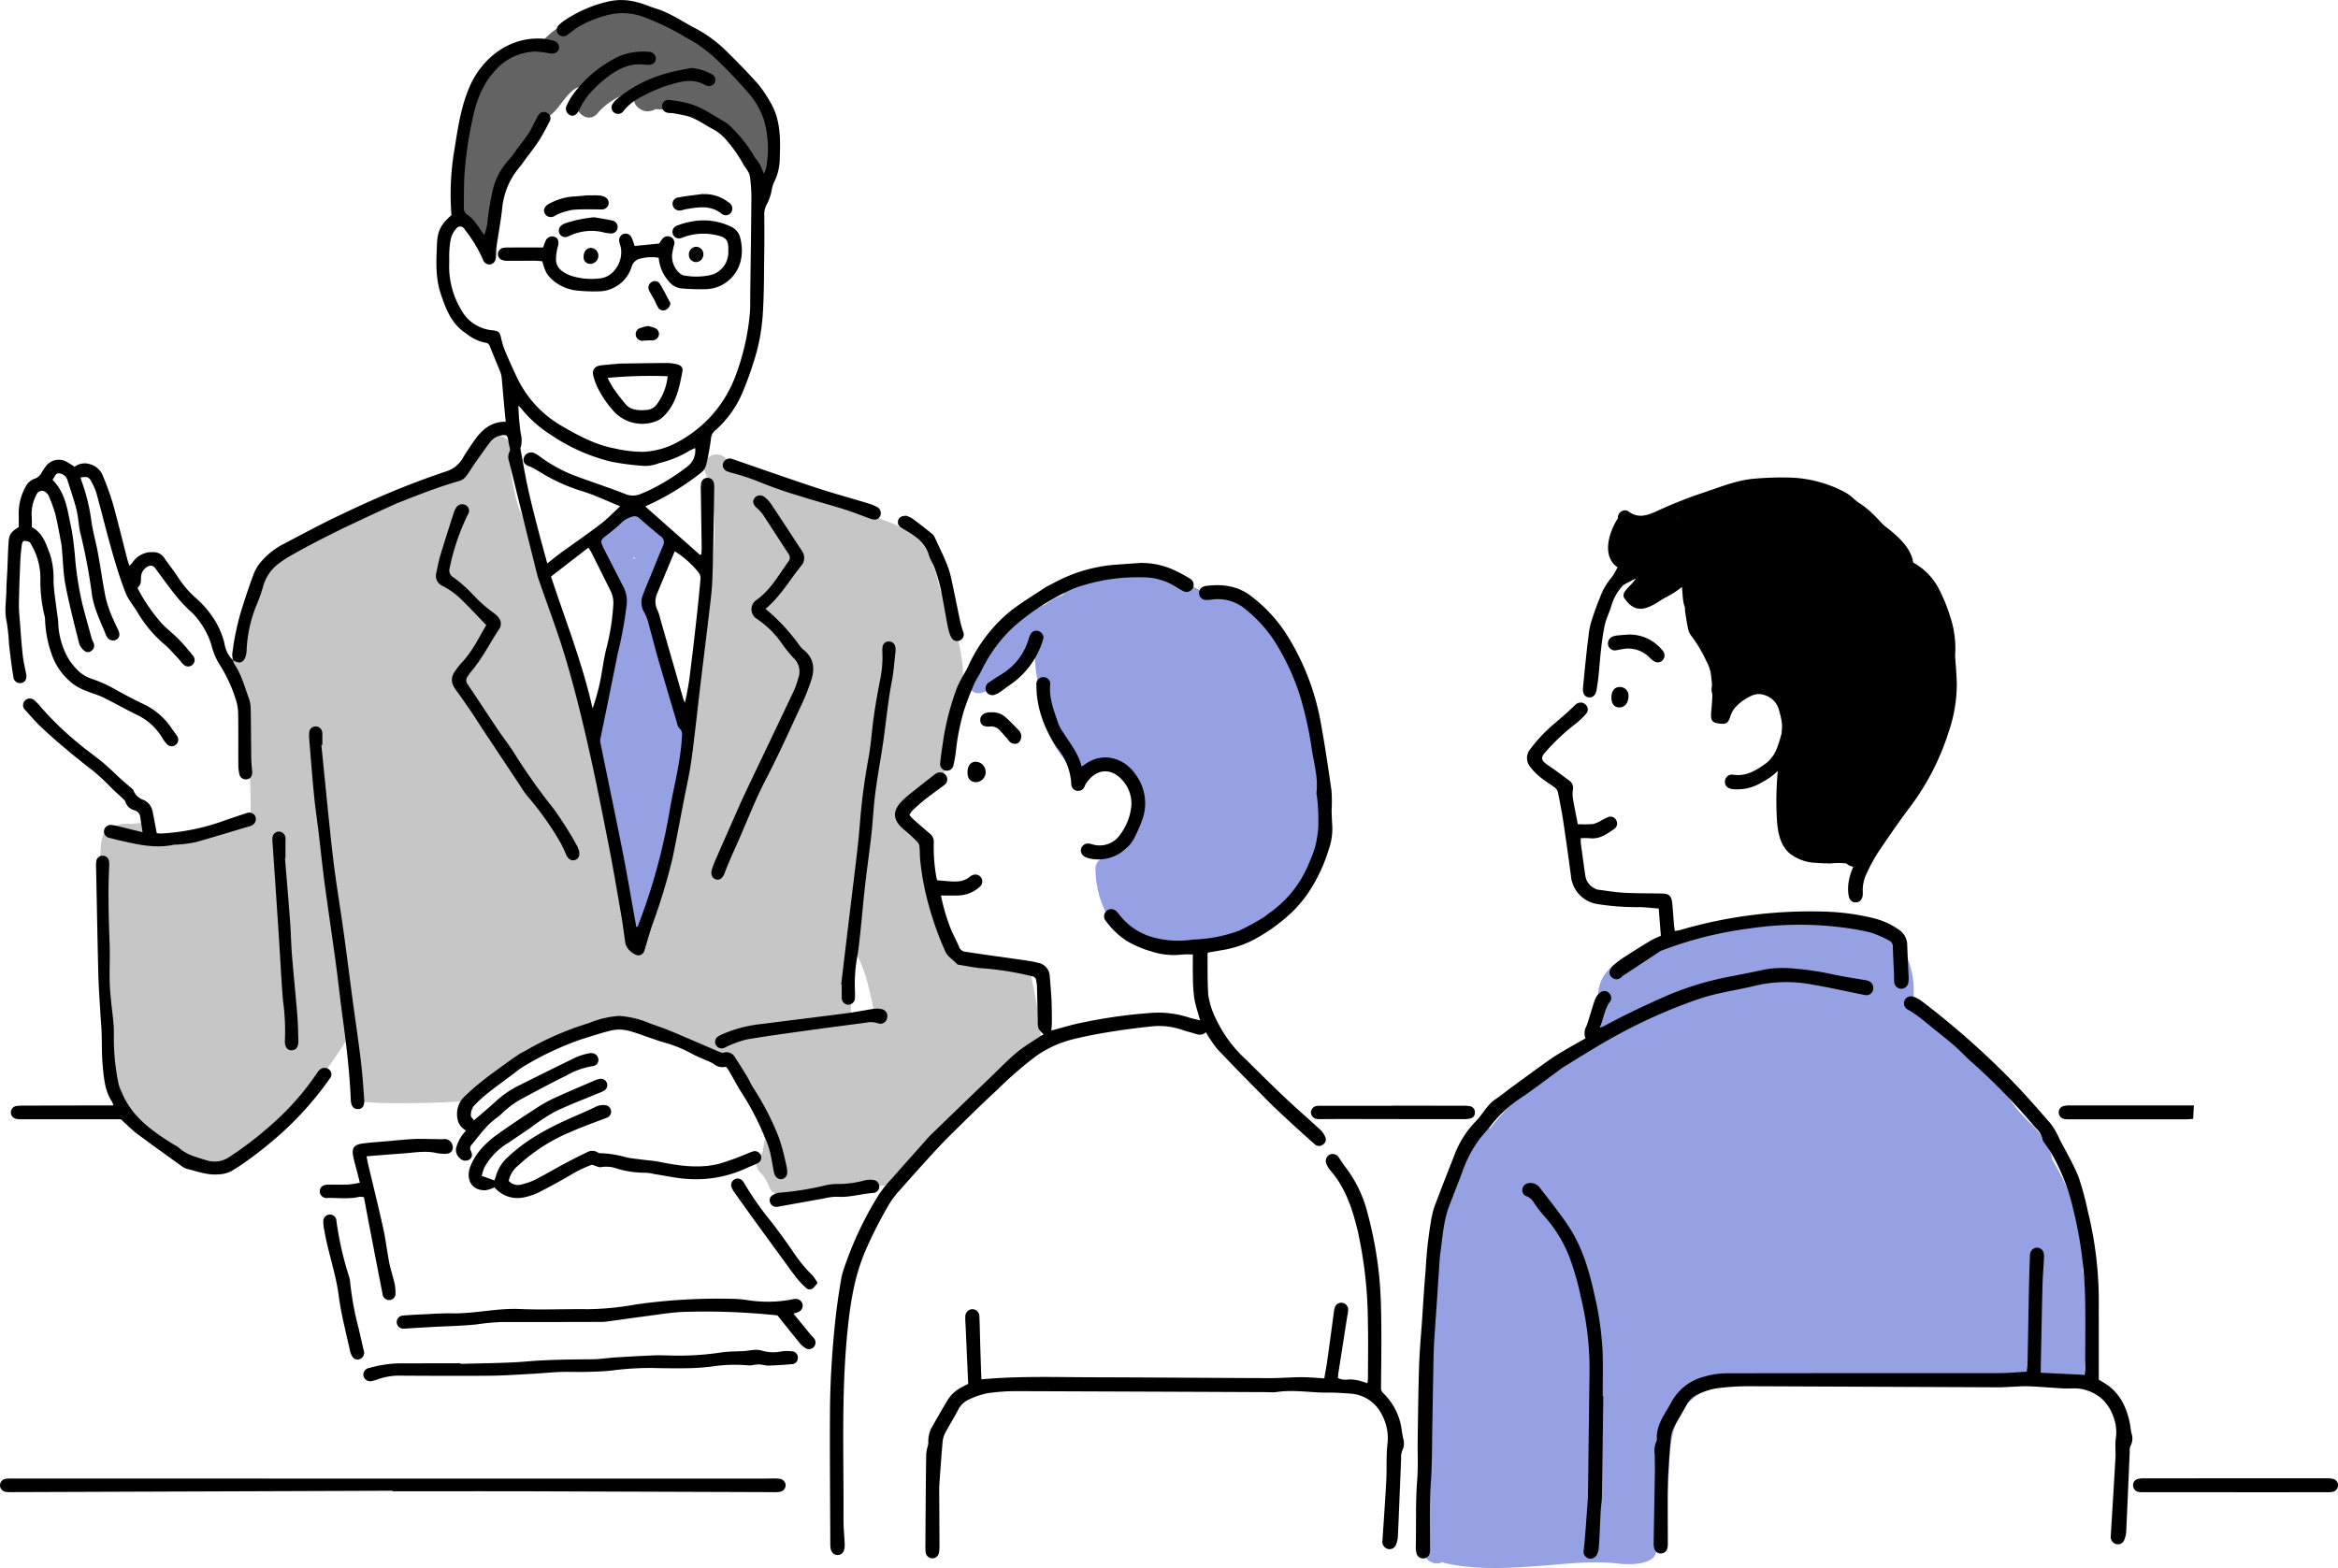 <svg xmlns="http://www.w3.org/2000/svg" width="450.117" height="301.944" viewBox="0 0 450.117 301.944"><defs><style>.cls-1{fill:#c6c6c6;}.cls-2{fill:#636363;}.cls-3{fill:#96a1e3;}.cls-4{fill-rule:evenodd;}</style></defs><g id="レイヤー_2" data-name="レイヤー 2"><g id="design"><path class="cls-1" d="M43.877,219.091c-.724,2.317-3.4,1.31-4.786-.009-2.287-2.177-5.757,1.282-3.464,3.464,4.092,3.895,11.072,3.933,12.974-2.153C49.546,217.37,44.816,216.086,43.877,219.091Z"/><path class="cls-1" d="M147.678,217.56c-.467,1.496-.596,3.064-.919,4.593a2.451,2.451,0,0,0,2.344,3.101,2.393,2.393,0,0,0,3.08-2.297,13.385,13.385,0,0,1,.066-1.951,3.33,3.33,0,0,0-.063-1.345c.064-.268.134-.534.216-.798C153.347,215.839,148.617,214.555,147.678,217.56Z"/><path class="cls-1" d="M198.35,187.192c-3.933-2.261-10.349-.527-13.097-3.275-4.899-4.899-6.43-13.166-7.655-21.128-.306-1.837-3.674-3.674-3.674-5.205.306-3.674,6.43-4.899,7.655-8.267,1.972-5.915,2.134-12.089,4.054-17.807q-.096-.357-.193-.715c.024-5.294-1.666-10.747-3.668-15.448q-.372-.877-.787-1.761c-.135-.57-.276-1.139-.416-1.693a24.868,24.868,0,0,0-2.226-5.977c-1.286-2.296-3.699-3.852-6.032-4.914a73.989,73.989,0,0,0-7.444-2.627c-2.312-.765-4.575-1.623-6.92-2.296-4.476-1.283-10.163-2.217-13.644-5.57a2.374,2.374,0,0,0-3.463.113c-.113-.328-.23-.655-.355-.98-.049-.116-.098-.233-.144-.349a2.504,2.504,0,0,0-3.013-1.709,2.453,2.453,0,0,0-1.712,3.013c2.649,6.436,2.085,13.76,1.292,20.515-.851,7.226-2.483,14.333-3.448,21.541-1.179,8.822-2.232,17.588-4.036,26.314a204.083,204.083,0,0,1-6.194,23.192c-3.925-8.307-5.331-17.597-6.871-26.578-1.644-9.572-3.432-19.211-7.802-27.974a2.155,2.155,0,0,0,.092-1.571c-.879-2.618-1.874-5.193-2.756-7.808a2.463,2.463,0,0,0-.738-1.105q-1.047-2.802-2.027-5.634a2.082,2.082,0,0,0,.098-.876A44.773,44.773,0,0,0,99.796,97.588a39.743,39.743,0,0,1-1.638-9.599l.012-.018-.012.009c0-.009-.003-.018-.003-.028.028-.043.052-.08.077-.122a2.327,2.327,0,0,0-.318-2.802,2.539,2.539,0,0,0-4.636,1.203,2.389,2.389,0,0,0-.199.34c-.367.404-.759.787-1.142,1.173-.628.631-1.234,1.271-1.816,1.932l-.018.012c-.153.089-.306.175-.453.279A3.015,3.015,0,0,0,88.574,91.253a24.226,24.226,0,0,0-7.398,2.597c-2.673,1.32-5.205,2.903-7.75,4.452a8.299,8.299,0,0,0-6.035,1.929,2.988,2.988,0,0,0-1.105,1.479c-5.009,1.681-10.337,2.704-14.088,6.712a2.362,2.362,0,0,0-.68,1.583,2.552,2.552,0,0,0-.41.876c-1.332,5.162-3.702,9.991-4.798,15.209a2.427,2.427,0,0,0-.38.073,2.454,2.454,0,0,0-1.709,3.013c3.463,8.8,4.036,18.001,4.045,27.365,0,.113.009.217.018.321-3.626.466-7.291,2.128-10.598,3.163a26.439,26.439,0,0,1-7.346,1.5,4.775,4.775,0,0,1-2.982-.723c.058-1.265,1.461-2.308-.174-2.308-.181,0-1.761.134-1.92.161-.94-.12-2.737-.083-3.301.781.107-.165-1.164.389-1.418.499-1.225.539-1.219,4.302-1.216,4.872.031,4.789.713,9.535.891,14.318.147,4.005-.168,8.025-.303,12.028-.257,7.63-.374,15.827,4.418,22.199,4.173,5.551,11.231,10.102,18.433,9.152,7.64-1.007,13.555-7.845,17.968-13.601,2.425-3.166,4.599-6.513,6.804-9.832a50.036,50.036,0,0,1,1.479,12.774c-.046.931,18.752.608,20.724.058,5.031-2.796,9.43-6.938,14.529-9.62,4.841-2.548,10.215-4.89,15.794-4.716a2.169,2.169,0,0,0,1.831-.778c3.243,1.145,6.507,2.232,9.707,3.497a29.991,29.991,0,0,1,8.776,4.832c.848.744,1.041,1.301,1.852.94a44.892,44.892,0,0,1,7.646,16.333c-.022-.022-.043-.046-.064-.071a2.45,2.45,0,0,0-3.463,3.466c.165.168.324.346.484.527.04.046.07.086.095.116q.147.202.285.414a9.812,9.812,0,0,1,.536.915c.061.123.122.248.174.374,0,.009.031.092.092.245a2.515,2.515,0,0,0,2.702,1.775,2.049,2.049,0,0,0,1.772.614,51.38,51.38,0,0,0,11.257-2.195q5.233-.095,10.449-.589c1.038-1.544,1.985-3.137,3.096-4.565,6.949-8.107,14.174-15.665,23.224-22.159-.11-1.745-.295-3.473-.526-5.151C199.578,193.112,199.003,190.145,198.35,187.192Zm-34.552,7.791c.052-3.867.692-7.71.94-11.565a26.367,26.367,0,0,1,2.511,6.782c.429,1.657.775,3.332,1.087,5.016C166.826,195.075,165.313,195.011,163.797,194.983Z"/><path class="cls-2" d="M148.05,23.888c-.229-.504-.48-.999-.747-1.487a10.069,10.069,0,0,0-4.31-6.076c-.527-.619-1.064-1.226-1.601-1.818A47.273,47.273,0,0,0,132.719,6.907a15.512,15.512,0,0,0-3.715-1.913,17.148,17.148,0,0,0-6.789-3.177,2.307,2.307,0,0,0-1.819.228,16.56,16.56,0,0,0-6.77.487A18.886,18.886,0,0,0,103.949,8.454a14.726,14.726,0,0,0-7.256,2.105,14.589,14.589,0,0,0-5.48,7.074c-2.324,5.702-2.308,12.012-3.821,17.925a2.332,2.332,0,0,0,1.479,2.845,2.442,2.442,0,0,0,1.308,4.509H90.412c.027.132.053.264.078.397.01.073.027.192.029.249.12,3.149,5.019,3.161,4.899,0a16.703,16.703,0,0,0-.904-4.551c.038-.059.076-.118.11-.183,2.768-5.134,6.453-10.185,8.751-15.668a2.637,2.637,0,0,0,.774-.08c3.272-.823,4.122-4.637,6.857-6.147l.039-.022c.042-.012.106-.033.199-.067.264-.094.534-.171.802-.25.608-.178,1.227-.318,1.846-.452l.051-.011a15.472,15.472,0,0,0-2.379,2.241c-2.035,2.391,1.414,5.874,3.464,3.464a12.255,12.255,0,0,1,6.612-4.025,2.807,2.807,0,0,0,.392,1.165,2.254,2.254,0,0,0,.709,1.636,2.959,2.959,0,0,0,1.205.709,1.707,1.707,0,0,0,.833.104,2.836,2.836,0,0,0,1.389-.398l.014-.01c1.845.122,3.727-.025,5.448.684a2.105,2.105,0,0,0,2.055-.366c4.283,1.631,8.182,4.581,9.707,8.912a2.583,2.583,0,0,0,.516.882,2.615,2.615,0,0,0,1.222,2.419,2.497,2.497,0,0,0,3.351-.879C150.355,30.027,149.257,26.542,148.05,23.888Z"/><path class="cls-3" d="M131.974,141.356a2.389,2.389,0,0,0-.225-1.139,38.748,38.748,0,0,0-1.962-10.13c-1.224-4.187-2.751-8.283-4.331-12.347a3.2,3.2,0,0,0-.621-1.009,2.252,2.252,0,0,0,.347-.874c.498-2.786,1.528-5.423,1.889-8.238.006-.044.007-.088.012-.132a2.475,2.475,0,0,0,1.522-2.261v-.612a2.472,2.472,0,0,0-2.45-2.45,2.372,2.372,0,0,0-.351.029,10.95,10.95,0,0,0-2.171-2.497,2.505,2.505,0,0,0-3.464,0,34.385,34.385,0,0,0-3.155,2.654c-1.618.215-3.016,1.842-1.821,3.529a39.085,39.085,0,0,1,5.264,9.978,2.323,2.323,0,0,0,.25.511,2.043,2.043,0,0,0-1.901,2.329c.317,3.683-.654,7.39-1.635,10.908-1.05,3.766-2.376,7.456-3.789,11.1a2.413,2.413,0,0,0,1.274,2.84,3.437,3.437,0,0,0,.198.579,26.263,26.263,0,0,1,1.656,7.567c.362,3.049.584,6.111,1.034,9.15.4,2.707,1.024,5.363,1.612,8.034a40.177,40.177,0,0,1,.911,5.071,2.011,2.011,0,0,0,.061,1.218,12.193,12.193,0,0,1-.095,1.712,2.45,2.45,0,0,0,2.45,2.45,2.509,2.509,0,0,0,2.45-2.45,13.571,13.571,0,0,0,.091-2.277A105.398,105.398,0,0,0,131.974,141.356Zm-9.771-34.065c-.011.132-.026.267-.049.406l-.007.04c-.073-.132-.151-.262-.226-.393A2.531,2.531,0,0,0,122.204,107.291Z"/><path class="cls-1" d="M109.617,126.174c-1.053-3.635-1.897-7.301-3.091-10.899-1.251-3.769-2.622-7.497-3.727-11.314-.877-3.028-5.605-1.739-4.724,1.303,1.052,3.632,2.335,7.189,3.545,10.769,1.177,3.482,2.064,7.008,3.023,10.55,1.678,6.201,4.59,12.521,4.368,19.059-.108,3.161,4.792,3.151,4.899,0C114.136,138.969,111.443,132.476,109.617,126.174Z"/><path class="cls-3" d="M255.191,145.39c-.49-3.347-1.488-6.997-3.699-9.66,1.001-5.677-2.887-11.816-6.479-15.788-3.261-3.601-8.469-6.938-13.356-5.848a16.072,16.072,0,0,0-5.221-2.278,37.398,37.398,0,0,0-8.922-1.311c-4.235-.144-10.129.484-12.906,4.073a11.186,11.186,0,0,0-3.344,1.813,14.848,14.848,0,0,0-4.504,2.737,64.124,64.124,0,0,0-6.577,7.064,2.446,2.446,0,0,0-.643,1.51c-.208.141-.456.3-.655.426-.221.141-.453.26-.686.38-.04.022-.077.043-.107.058-.034.009-.095.025-.196.061-2.973,1.01-1.696,5.744,1.304,4.722,4.115-1.399,7.153-5.193,10.043-8.252l.015-.015c-.174,4.247.922,8.231,1.794,12.337a16.372,16.372,0,0,0,4.89,9.856,4.031,4.031,0,0,0,5.628,0,3.818,3.818,0,0,0,.805-1.197c7.229,1.32,7.021,10.668,4.722,17.049a4.354,4.354,0,0,1-3.442,1.543,2.053,2.053,0,0,0-1.993.946,2.188,2.188,0,0,0-.762,1.81c.11,4.293,1.369,8.546,4.559,11.568a16.179,16.179,0,0,0,10.518,3.999,25.701,25.701,0,0,0,16.461-5.361c8.016-1.491,11.544-10.717,12.689-18.047A47.144,47.144,0,0,0,255.191,145.39Z"/><path class="cls-3" d="M401.03,244.773c.394-7.784-1.991-14.942-5.943-21.485-.281-2.328-1.73-4.352-3.384-6.151-.995-1.082-2.111-2.048-3.052-3.18-1.242-1.494-2.31-3.133-3.474-4.687a79.627,79.627,0,0,0-7.362-8.18,31.421,31.421,0,0,0-8.906-6.692,3.258,3.258,0,0,0-.869-.26c1.057-4.244-.023-9.875-2.9-12.956a2.194,2.194,0,0,0-1.658-.762,2.124,2.124,0,0,0-.902-.924,6.627,6.627,0,0,0-1.11-.429,4.979,4.979,0,0,1-.612-.185l.114.048a2.382,2.382,0,0,0-1.503-.089,2.441,2.441,0,0,0-.784.381,29.428,29.428,0,0,0-9.552-1.427,89.647,89.647,0,0,0-14.113,1.084,100.673,100.673,0,0,0-15.724,2.878c-4.489,1.344-11.044,3.754-11.592,9.214-.009.07-.016.141-.022.208a2.295,2.295,0,0,0,1.415,2.201,24.187,24.187,0,0,1-1.718,5.57,2.603,2.603,0,0,0-.248.879c-7.516,4.827-14.672,10.406-20.176,17.332a9.562,9.562,0,0,0-5.501,5.061,2.594,2.594,0,0,0,.303,2.889q-.888,1.701-1.643,3.498c-3.141,7.511-3.76,15.5-4.403,23.534-.79,9.826-1.188,19.682-1.396,29.539-.12,5.655-.16,11.311-.163,16.969a2.441,2.441,0,0,0,3.543,2.143,2.062,2.062,0,0,0,.554.217c6.335,1.405,12.833.934,19.244.435,4.614-.361,9.282-.911,13.903-.375,2.091.242,6.966.4,7.454-2.237,1.748-4.498,2.149-9.333,2.376-14.174.224-4.78.23-9.654,3.025-13.555,3.699-5.169,12.484-5.812,18.344-6.023,4.62-.165,9.253.11,13.867.346,4.645.236,9.281.285,13.932.337,9.452.104,18.902.423,28.357.429h.202a2.361,2.361,0,0,0,2.343-2.829A65.101,65.101,0,0,0,401.03,244.773Z"/><path d="M368.258,109.737c.719-3.549-3.065-6.697-5.57-8.561a48.295,48.295,0,0,0-11.256-6.014c-4.317-1.69-9.171-1.528-13.684-.882-5.125.729-10.478,2.235-14.688,5.361-2.719.337-5.591.413-7.928,1.675-.585-1.699-2.554-3.338-3.778-1.321-2.134,3.512-2.595,7.503.078,9.251-.254.417-2.613,4.691-2.508,5.282-.007.003,6.014-3.151,6.004-3.148-.88,1.555-3.125,2.689-2.116,3.915,2.321,3.335,4.77,1.769,7.924-.362a2.588,2.588,0,0,0,1.191-2.428c.582-.334,1.148-.689,1.684-1.044a2.677,2.677,0,0,0,.059.784c.348,1.566.147,3.205.712,4.728a21.409,21.409,0,0,1,1.328,4.256,2.237,2.237,0,0,0,1.797,1.712c1.118,2.551,2.376,5.08,2.198,7.842a2.441,2.441,0,0,0,.095.882c-1.402,2.741,2.762,5.144,4.265,2.398.762-1.39,2.214-1.641,3.702-1.592a5.288,5.288,0,0,1,4.403,2.679c1.118,1.84.983,4.216.818,6.271-.221,2.716-.625,5.407-.812,8.127a60.637,60.637,0,0,0-.065,8.5c.169,2.287.6,4.599,2.364,6.222a8.591,8.591,0,0,0,5.211,1.88c.922.092,1.853.095,2.777.116a13.051,13.051,0,0,1,3.013.003,2.343,2.343,0,0,0,2.817.312,2.644,2.644,0,0,0,1.209-2.584c3.601-2.538,6.008-6.816,8.252-10.497a49.338,49.338,0,0,0,3.834-7.11,53.141,53.141,0,0,0,2.529-8.626C376.191,128.31,375.606,116.889,368.258,109.737Z"/><path class="cls-4" d="M44.89,127.187a4.54,4.54,0,0,1-.179-1.21c.159-1.288.347-2.576.612-3.845.307-1.473.638-2.949,1.081-4.385.742-2.405,1.53-4.799,2.407-7.157a8.482,8.482,0,0,1,1.471-2.449,14.558,14.558,0,0,1,4.447-3.463c3.273-1.711,6.525-3.469,9.85-5.072,3.627-1.748,7.291-3.432,11.008-4.979,3.405-1.417,6.874-2.694,10.369-3.872A5.595,5.595,0,0,0,89.145,88.13c.62-1.045,1.305-2.054,1.997-3.055,1.481-2.142,3.227-3.899,6.223-3.859-.129-1.331-.251-2.525-.359-3.721-.144-1.587-.267-3.177-.422-4.763a3.994,3.994,0,0,0-.257-1.084c-.67-1.674-1.378-3.332-2.041-5.009a.906.906,0,0,0-.828-.646,8.354,8.354,0,0,1-3.692-1.768c-2.818-1.806-3.898-4.621-4.907-7.638-1.067-3.188-.864-6.385-.732-9.596.107-2.635.84-3.845,2.787-5.566a51.394,51.394,0,0,1,.641-13.007c.623-4.006,1.24-8.042,2.9-11.822C92.894,11.037,98.21,7.055,104.359,7.442a11.317,11.317,0,0,1,2.102.368c.875.226,1.292.844,1.133,1.537-.171.745-.853,1.081-1.795.931A16.328,16.328,0,0,0,103.072,9.93,10.584,10.584,0,0,0,95.247,13.688c-2.558,2.782-3.69,6.248-4.407,9.87a73.146,73.146,0,0,0-1.437,10.338c-.108,2.052-.079,4.111-.104,6.166a1.501,1.501,0,0,0,.846,1.404A5.825,5.825,0,0,1,91.532,42.887c.565.718,1.063,1.489,1.68,2.365a9.269,9.269,0,0,0,.667-2.904,55.063,55.063,0,0,1,.977-5.692,12.986,12.986,0,0,1,3.15-5.929A17.677,17.677,0,0,0,99.442,28.818c.753-1.007,1.556-1.981,2.248-3.028.549-.831.962-1.753,1.44-2.631a5.681,5.681,0,0,1,.741-1.275,1.204,1.204,0,0,1,1.618-.036,1.134,1.134,0,0,1,.362,1.469c-.672,1.301-1.351,2.606-2.142,3.835-.816,1.268-1.767,2.448-2.661,3.665-.348.473-.679.963-1.06,1.408A14.337,14.337,0,0,0,96.674,40.215c-.275,2.453-.732,4.885-1.093,7.328-.061.412-.041.836-.069,1.254a7.402,7.402,0,0,1-.105,1.123,1.234,1.234,0,0,1-2.389.146,26.909,26.909,0,0,0-3.551-5.881.943.943,0,0,0-1.672-.105,4.419,4.419,0,0,0-.954,1.73,14.947,14.947,0,0,0-.34,2.736c-.053.794.014,1.596-.026,2.392a16.186,16.186,0,0,0,2.276,8.65,7.585,7.585,0,0,0,5.922,3.997c1.397.164,1.521.3,1.824,1.61a14.918,14.918,0,0,0,.745,2.393c.68,1.625,1.404,3.234,2.158,4.827a21.278,21.278,0,0,0,8.653,9.554c3.243,1.893,6.525,3.667,10.25,4.376a24.441,24.441,0,0,0,5.475.659,14.994,14.994,0,0,0,6.729-1.907,23.793,23.793,0,0,0,11.092-12.7,45.982,45.982,0,0,0,2.751-11.853c.124-1.292.073-2.601.09-3.902.082-6.296.177-12.591.224-18.886a31.406,31.406,0,0,0-.283-3.759,3.211,3.211,0,0,0-.47-1.136c-.267-.473-.643-.888-.882-1.372a25.988,25.988,0,0,0-3.018-4.314,8.788,8.788,0,0,0-2.894-2.38c-1.627-.859-3.102-2.023-4.928-2.478-.845-.21-1.706-.358-2.564-.508-.37-.065-.762-.015-1.124-.103a1.249,1.249,0,0,1-1.023-1.381,1.171,1.171,0,0,1,1.321-1.073,24.614,24.614,0,0,1,3.704.648c2.543.695,4.694,2.212,6.935,3.524a6.826,6.826,0,0,1,1.73,1.45,26.269,26.269,0,0,1,3.787,4.824c.357.7.932,1.285,1.331,1.967a14.926,14.926,0,0,1,.739,1.771,4.05,4.05,0,0,0,.42-.887,19.885,19.885,0,0,0-.344-9.355,15.109,15.109,0,0,0-2.785-5.027,96.174,96.174,0,0,0-6.769-7.098,26.265,26.265,0,0,0-5.441-3.832,49.252,49.252,0,0,0-7.773-3.81,11.627,11.627,0,0,0-7.759-.41A21.581,21.581,0,0,0,111.252,5.227c-.664.435-1.276.949-1.916,1.42a1.303,1.303,0,0,1-1.818-.052,1.255,1.255,0,0,1,.12-1.807,7.034,7.034,0,0,1,1.072-.872A25.124,25.124,0,0,1,117.471.212a11.409,11.409,0,0,1,5.248.237c1.212.291,2.363.831,3.56,1.197,2.804.857,5.174,2.564,7.741,3.885a25.247,25.247,0,0,1,6.029,4.512q3.061,2.986,5.926,6.17a23.388,23.388,0,0,1,2.182,3.222c2.11,3.342,2.113,7.09,1.97,10.835a10.429,10.429,0,0,1-1.179,4.974,8.035,8.035,0,0,0-.446,1.693,8.627,8.627,0,0,1-.788,2.239,4.014,4.014,0,0,0-.567,2.382c.011,2.519.022,5.039-.015,7.558-.055,3.777-.029,7.561-.274,11.327a37.835,37.835,0,0,1-1.182,7.315,65.906,65.906,0,0,1-2.878,8.179,20.158,20.158,0,0,1-5.108,6.957,2.208,2.208,0,0,0-.808,1.565,49.11,49.11,0,0,1-.925,5.059,2.874,2.874,0,0,1-1.217,1.679,50.233,50.233,0,0,1-10.519,6.321c3.595,3.183,7.063,6.253,10.532,9.323q.136-.051.273-.102c.021-.479.065-.959.059-1.437-.05-3.695-.113-7.39-.164-11.085a4.984,4.984,0,0,1,.082-1.248,1.201,1.201,0,0,1,1.312-.942,1.179,1.179,0,0,1,1.124,1.015,4.72,4.72,0,0,1,.067,1.001c-.105,5.794-.154,11.589-.354,17.379-.089,2.55-.458,5.093-.753,7.633-.483,4.168-1.017,8.331-1.515,12.498-.588,4.916-1.097,9.843-1.765,14.748-.367,2.698-.986,5.362-1.503,8.039-.7,3.624-1.375,7.254-2.128,10.868a112.696,112.696,0,0,1-3.907,12.879c-.481,1.429-.891,2.881-1.334,4.324a5.259,5.259,0,0,1-.269.837,1.19,1.19,0,0,1-1.226.712,3.539,3.539,0,0,1-2.325-2.177c-.278-1.74-.471-3.494-.771-5.23-.778-4.506-1.532-9.017-2.413-13.504-1.277-6.504-2.555-13.011-4.025-19.473-1.275-5.601-2.652-11.19-4.291-16.693-1.555-5.221-3.513-10.321-5.282-15.479-.203-.592-.344-1.207-.496-1.816q-1.523-6.105-3.036-12.212c-.706-2.85-1.401-5.703-2.109-8.553a2.311,2.311,0,0,1,.132-1.943.887.887,0,0,0,.017-.564c-.095-.526-.254-1.043-.321-1.572-.114-.894-.328-1.077-1.236-.911a3.34,3.34,0,0,0-2.157,1.196c-1.011,1.334-1.974,2.706-2.937,4.076-.625.89-1.171,1.839-1.841,2.692a2.528,2.528,0,0,1-1.218.811c-3.798,1.087-7.476,2.505-11.142,3.963-.312.124-.634.223-.939.362-6.872,3.138-13.739,6.284-20.317,10.017a19.021,19.021,0,0,0-2.108,1.371,8.212,8.212,0,0,0-3.251,4.497,29.354,29.354,0,0,1-1.389,3.912,25.652,25.652,0,0,0-1.812,8.449,4.973,4.973,0,0,1-.165,1.115c-.405,1.345-1.207,1.608-2.469.84Zm77.607,51.3c.083-.012.167-.025.25-.037.135-.348.276-.694.406-1.044a113.973,113.973,0,0,0,5.689-20.837c.792-4.794,2.122-9.498,2.425-14.377.045-.718.194-1.393-.485-1.947a1.882,1.882,0,0,1-.402-.906c-1.241-4.176-2.488-8.35-3.698-12.536-.594-2.053-1.096-4.133-1.68-6.19a10.547,10.547,0,0,0-.976-2.711,3.65,3.65,0,0,1-.233-3.368c.429-1.224.961-2.412,1.452-3.615.808-1.979,1.608-3.961,2.434-5.932a1.318,1.318,0,0,0-.51-1.732c-1.401-1.131-2.763-2.313-4.12-3.497a1.287,1.287,0,0,0-1.273-.286,5.039,5.039,0,0,0-2.256,1.303,32.173,32.173,0,0,1-2.586,2.192c-1.382,1.04-1.432,1.114-.702,2.643.163.341.341.674.513,1.01q1.605,3.136,3.211,6.27a6.081,6.081,0,0,1,.642,3.948,79.064,79.064,0,0,1-1.727,9.259c-.045.161-.061.33-.094.494q-.893,4.437-1.79,8.874c-.468,2.298-.958,4.591-1.417,6.89a2.26,2.26,0,0,0,.058.858c1.433,7.025,2.905,14.041,4.298,21.073.814,4.112,1.503,8.248,2.248,12.375C122.283,177.27,122.389,177.878,122.497,178.487Zm-3.101-80.993c-2.487-1.011-4.762-2.103-7.143-2.858a34.95,34.95,0,0,1-7.038-2.993c-.762-.441-1.509-.908-2.272-1.347a5.961,5.961,0,0,0-1.003-.48c-.944-.327-1.318-.873-1.092-1.66a1.482,1.482,0,0,1,1.919-.946,5.585,5.585,0,0,1,1.274.779,28.202,28.202,0,0,0,6.486,3.561c3.255,1.224,6.572,2.284,9.806,3.56a3.757,3.757,0,0,0,3.01.005c.698-.286,1.396-.576,2.07-.913a42.498,42.498,0,0,0,6.904-4.354,3.848,3.848,0,0,0,1.516-3.574,13.509,13.509,0,0,0-1.306.643,19.386,19.386,0,0,1-5.576,2.244,7.594,7.594,0,0,1-2.728.568,49.54,49.54,0,0,1-6.593-.836A35.681,35.681,0,0,1,105.978,83.683a23.052,23.052,0,0,1-5.533-4.903c-.198-.244-.43-.46-.646-.689a46.909,46.909,0,0,0,.478,5.532,4.926,4.926,0,0,1-.096,2.725c.51,2.712.91,5.131,1.429,7.525.533,2.457,1.16,4.895,1.786,7.33.612,2.38,1.277,4.746,1.969,7.306.93-.737,1.688-1.381,2.49-1.964,2.579-1.875,5.214-3.677,7.748-5.611C116.919,99.93,118.07,98.709,119.396,97.494Zm-13.315,13.527c2.824,8.561,6.073,16.763,8.007,25.413a42.948,42.948,0,0,0,1.404-4.975c.484-2.298.716-4.658,1.332-6.917a43.409,43.409,0,0,0,1.231-7.812,5.281,5.281,0,0,0-.483-2.908q-1.872-3.775-3.766-7.539a9.593,9.593,0,0,0-.539-.821C110.839,107.34,108.492,109.157,106.081,111.022Zm23.819-4.861c-1.134,2.718-2.245,5.375-3.352,8.033a3.785,3.785,0,0,0,.068,3.37,7.74,7.74,0,0,1,.452,1.437q2.188,7.612,4.375,15.223c.11.381.265.748.399,1.122a49.085,49.085,0,0,0,1.018-5.709q.674-5.433,1.274-10.874.405-3.624.723-7.258a1.761,1.761,0,0,0-.284-1.158A18.005,18.005,0,0,0,129.9,106.161Z"/><path class="cls-4" d="M232.618,183.416c-.101.142-.145.176-.144.209.033,2.639-.036,5.284.143,7.913a15.001,15.001,0,0,0,1.527,4.754,24.826,24.826,0,0,0,5.82,7.818c2.477,2.446,4.941,4.908,7.471,7.297,2.223,2.1,4.543,4.097,6.786,6.177a4.09,4.09,0,0,1,.953,1.435,1.143,1.143,0,0,1-.535,1.416,1.193,1.193,0,0,1-1.521-.09q-2.354-2.083-4.667-4.213c-1.446-1.337-2.897-2.673-4.284-4.071-3.279-3.305-6.557-6.612-9.754-9.995a25.387,25.387,0,0,1-2.261-3.302c-.746.73-1.547.47-2.362.201-.677-.222-1.387-.349-2.052-.602a13.66,13.66,0,0,0-6.331-.683q-4.127.431-8.228,1.106c-2.274.371-4.541.823-6.777,1.378a21.074,21.074,0,0,0-7.026,3.267,74.408,74.408,0,0,0-7.462,6.5c-3.065,2.804-6.006,5.743-8.967,8.659-1.344,1.323-2.628,2.707-3.9,4.1q-2.886,3.163-5.71,6.38a17.124,17.124,0,0,0-1.942,2.466,79.659,79.659,0,0,0-4.768,9.283c-2.204,5.134-2.986,10.529-3.517,16.024-1.155,11.941-.643,23.909-.72,35.867-.01,1.59.193,3.179.234,4.771.033,1.298-.516,1.984-1.426,1.947-.859-.035-1.34-.719-1.344-1.927-.029-8.605-.115-17.209-.061-25.813.034-5.372.359-10.732.884-16.086q.449-4.58,1.236-9.099a11.21,11.21,0,0,1,.359-1.593,67.67,67.67,0,0,1,6.949-14.91,25.088,25.088,0,0,1,2.452-3.026c2.046-2.337,4.119-4.65,6.184-6.971.474-.533.936-1.08,1.448-1.575q5.833-5.652,11.686-11.282c1.57-1.512,3.086-3.091,4.758-4.482,1.374-1.142,2.94-2.053,4.426-3.06.237-.16.499-.283.762-.431a4.971,4.971,0,0,1-.98-1.081,3.547,3.547,0,0,1-.156-1.355c-.061-2.305-.101-4.61-.164-6.913-.009-.333-.116-.661-.148-.995a.879.879,0,0,0-.793-.834,56.311,56.311,0,0,0-9.296-1.515c-1.58-.084-3.145-.444-4.716-.687a.815.815,0,0,1-.465-.167c-.718-.84-1.754-1.356-2.24-2.447a59.965,59.965,0,0,1-3.144-8.751,50.773,50.773,0,0,1-1.693-9.011c-.063-.751-.045-1.511-.114-2.262a1.564,1.564,0,0,0-.301-.908,27.461,27.461,0,0,0-2.476-2.311c-2.468-1.968-2.613-3.799-.326-5.958.973-.919,2.058-1.719,3.104-2.56.882-.708,1.78-1.397,2.673-2.093a3.997,3.997,0,0,1,.505-.372,1.442,1.442,0,0,1,1.917.353,1.338,1.338,0,0,1-.366,1.889c-1.193.927-2.443,1.781-3.631,2.714-.823.646-1.596,1.359-2.364,2.07a6.631,6.631,0,0,0-.689.898,4.771,4.771,0,0,0,.501.645c1.127 1,2.247,2.012,3.41,2.969a2.048,2.048,0,0,1,.786,1.878,33.124,33.124,0,0,0,.493,6.516,3.91,3.91,0,0,0,.165.618c.741.065,1.39.126,2.041.178,1.522.123,3.033.2,4.304-.899a1.68,1.68,0,0,1,.554-.293,1.324,1.324,0,0,1,1.624.609,1.358,1.358,0,0,1-.367,1.704,6.414,6.414,0,0,1-4.132,1.635c-1.077.026-2.155.005-3.299.005a38.089,38.089,0,0,0,1.862,6.357c.481,1.204,1.14,2.337,1.628,3.539a1.392,1.392,0,0,0,1.206.932c1.199.183,2.398.365,3.599.536,2.779.395,5.561.775,8.339,1.182a20.137,20.137,0,0,1,2.095.426,2.699,2.699,0,0,1,2.216,2.569c.123,1.505.263,3.009.336,4.516.067,1.384.068,2.77.073,4.156.002.617-.06,1.236-.09,1.786,2.127-.549,4.249-1.239,6.425-1.625a96.987,96.987,0,0,1,12.457-1.742,19,19,0,0,1,7.455.811c.661.239,1.366.358,2.293.593-.421-1.547-.894-2.871-1.119-4.235a31.175,31.175,0,0,1-.27-4.135c-.041-1.416-.009-2.834-.009-4.307a16.856,16.856,0,0,0-2.131.013,13.723,13.723,0,0,1-5.83-.596,20.113,20.113,0,0,1-4.833-2.073,15.339,15.339,0,0,1-3.891-3.722,1.374,1.374,0,0,1,.081-2.029,1.42,1.42,0,0,1,2.024.234,4.752,4.752,0,0,1,.482.581,12.357,12.357,0,0,0,6.719,4.361,18.454,18.454,0,0,0,7.348.36,28.337,28.337,0,0,0,8.982-1.732,47.81,47.81,0,0,0,4.613-2.519c.362-.206.664-.514,1.011-.749a21.694,21.694,0,0,0,8.007-10.266,19.495,19.495,0,0,0,.962-2.594,21.782,21.782,0,0,0,.602-3.701,41.46,41.46,0,0,0-.069-4.15c-.026-.667-.125-1.331-.198-1.996a2.343,2.343,0,0,1-.086-.493c.368-2.891-.459-5.661-.898-8.46A70.258,70.258,0,0,0,250.197,133.717a45.447,45.447,0,0,0-4.542-9.8,26.012,26.012,0,0,0-5.627-6.4,8.302,8.302,0,0,0-6.759-2.058,5.397,5.397,0,0,1-1.128.066,1.33,1.33,0,0,1-.325-2.611,1.74,1.74,0,0,1,.366-.09c3.189-.395,6.179-.026,8.811,2.059a28.719,28.719,0,0,1,6.496,6.964,47.434,47.434,0,0,1,6.776,17.231c.801,4.371,1.453,8.772,2.078,13.172a30.637,30.637,0,0,1,.022,3.765c.017,1.048.075,2.094.133,3.141a11.875,11.875,0,0,1-.696,4.452,31.306,31.306,0,0,1-4.055,8.49,24.526,24.526,0,0,1-2.911,3.455,34.084,34.084,0,0,1-7.868,5.611,20.204,20.204,0,0,1-5.867,1.823C234.241,183.139,233.381,183.285,232.618,183.416Z"/><path class="cls-4" d="M390.184,264.138c.063-.547.151-1.0.16-1.454.1-4.949.181-9.899.281-14.847.039-1.97.111-3.94.173-5.909a2.74,2.74,0,0,1,.075-.623,1.339,1.339,0,0,1,1.264-1.042,1.301,1.301,0,0,1,1.302.986,3.213,3.213,0,0,1,.075.992c-.088,1.757-.24,3.513-.285,5.271-.133,5.242-.228,10.487-.336,15.731-.007.33-.001.659-.001,1.091,2.817.136,5.587.272,8.443.411.045-.458.104-.779.104-1.1,0-4.996.115-9.996-.047-14.987a78.817,78.817,0,0,0-2.306-16.03,38.766,38.766,0,0,0-4.172-10.601c-.38-.649-.842-1.249-1.262-1.874-.139-.208-.364-.416-.382-.637a4.069,4.069,0,0,0-1.377-2.336,120.759,120.759,0,0,0-12.082-12.47c-1.213-1.032-2.279-2.235-3.48-3.283-1.421-1.239-2.914-2.395-4.377-3.585-.813-.661-1.614-1.341-2.451-1.972a21.59,21.59,0,0,0-2.063-1.389,1.377,1.377,0,0,1-.794-1.756,1.355,1.355,0,0,1,1.768-.785,6.07,6.07,0,0,1,1.64.899,159.455,159.455,0,0,1,16.187,14.16c3.003,2.984,5.785,6.196,8.569,9.391a15.656,15.656,0,0,1,1.792,3.151c1.219,2.343,2.584,4.634,3.558,7.076a55.996,55.996,0,0,1,1.777,6.547,72.107,72.107,0,0,1,2.124,18.329c.008,4.701.002,9.4.002,14.17.336.207.687.425,1.04.637,2.865,1.732,4.226,4.442,4.903,7.586.15.695.198,1.414.349,2.109a2.942,2.942,0,0,1-.188,2.424,2.361,2.361,0,0,0-.144,1.102c-.225,5.117-.434,10.234-.678,15.349a4.888,4.888,0,0,1-.389,1.691,1.292,1.292,0,0,1-1.551.774,1.421,1.421,0,0,1-1.035-1.536c.303-5.025.621-10.048.902-15.074.068-1.214-.092-2.446.05-3.647a8.332,8.332,0,0,0-.059-2.973c-.793-3.329-2.671-5.647-6.071-6.543a6.859,6.859,0,0,0-1.49-.202c-.832-.029-1.669.042-2.5-.004-2.216-.12-4.427-.324-6.644-.406-1.295-.048-2.596.078-3.894.127-.545.02-1.09.067-1.634.066q-24.183-.108-48.366-.206a47.173,47.173,0,0,0-6.256.415,13.977,13.977,0,0,0-3.458,1.103,4.474,4.474,0,0,0-2.258,2.102c-.803,1.515-1.743,2.959-2.515,4.489a6.101,6.101,0,0,0-.536,2.165c-.205,2.253-.355,4.514-.483,6.773-.071,1.256-.078,2.517-.08,3.775-.005,3.066.013,6.13.016,9.195a5.318,5.318,0,0,1-.069,1.127,1.332,1.332,0,0,1-1.25,1.06,1.293,1.293,0,0,1-1.297-.989,3.965,3.965,0,0,1-.114-1.117c.074-4.575.166-9.15.238-13.725.017-1.092-.022-2.183-.03-3.275a4.449,4.449,0,0,1,.358-2.576.66.66,0,0,0,.06-.368c-.161-2.812,1.612-4.857,2.814-7.132a9.89,9.89,0,0,1,6.275-4.857,15.412,15.412,0,0,1,4.557-.657c17.379-.039,34.757-.016,52.136-.033C386.526,264.409,388.28,264.239,390.184,264.138Z"/><path class="cls-4" d="M44.89,127.187l-.04-.051a2.864,2.864,0,0,0,.246.704c1.391,2.046,2.002,4.426,2.844,6.701A6.887,6.887,0,0,1,48.269,136.761c.06,3.064.057,6.13.102,9.195.012.836.099,1.672.171,2.507.075.873-.219,1.416-.888,1.581a1.275,1.275,0,0,1-1.59-1.057,8.246,8.246,0,0,1-.18-1.872c-.019-3.275.021-6.55-.038-9.824a9.1,9.1,0,0,0-.481-2.696,28.447,28.447,0,0,0-3.133-6.705,12.476,12.476,0,0,1-1.532-3.693,15.306,15.306,0,0,0-3.105-5.55,5.482,5.482,0,0,0-.695-.728c-2.616-2.292-4.523-5.171-6.589-7.92-.414-.55-.731-1.289-1.67-.996a2.405,2.405,0,0,0-1.485,2.01c-.044.797.048,1.617-.632,2.092.011.182-.001.232.018.264a34.065,34.065,0,0,0,4.618,6.706c1.046,1.084,2.256,2.009,3.309,3.087A39.675,39.675,0,0,1,37.178,126.301a1.22,1.22,0,0,1-.121,1.71,1.233,1.233,0,0,1-1.715-.042c-.374-.329-.65-.765-.994-1.132-.8-.855-1.569-1.746-2.43-2.535a24.184,24.184,0,0,1-5.247-6.058c-.761-1.392-1.908-2.608-2.482-4.061-1.045-2.642-1.866-5.381-2.649-8.118-1.048-3.668-1.953-7.377-2.961-11.057a10.791,10.791,0,0,0-.889-2.079c-.572-1.102-.795-1.183-2.168-.994a6.684,6.684,0,0,0,.186.704,35.73,35.73,0,0,1,1.898,7.807c.281,1.987.858,3.929,1.222,5.907.516,2.804.912,5.631,1.451,8.43a20.173,20.173,0,0,0,1.043,3.351c.419,1.094.953,2.145,1.445,3.212.367.796.27,1.403-.302,1.787a1.342,1.342,0,0,1-1.862-.476.992.992,0,0,1-.131-.215c-1.005-2.526-2.26-4.946-2.734-7.682a111.106,111.106,0,0,0-2.171-11.746c-.446-1.561-.44-3.247-.829-4.83-.469-1.908-1.138-3.767-1.726-5.646a1.86,1.86,0,0,0-1.627-1.39c-.756-.061-.861.789-1.281,1.233,1.986,1.992,2.655,4.484,3.156,7.051.208,1.07.473,2.131.639,3.206.209,1.362.37,2.733.504,4.105a62.88,62.88,0,0,0,1.454,9.569c.562,2.192,1.172,4.371,1.777,6.552.1.359.292.692.417,1.045a1.139,1.139,0,0,1-.389,1.352,1.041,1.041,0,0,1-1.393.075,3.087,3.087,0,0,1-1.016-1.365c-.938-3.74-1.909-7.478-2.639-11.261-.443-2.292-.474-4.664-.696-7-.039-.416-.08-.835-.16-1.245-.36-1.851-.667-3.716-1.125-5.543a29.131,29.131,0,0,0-1.248-3.424,1.663,1.663,0,0,0-.454-.593,1.126,1.126,0,0,0-1.921.384,7.694,7.694,0,0,0-.909,4.125,20.078,20.078,0,0,1,.013,2.089c2.193,1.168,2.762,3.288,3.528,5.274a15.07,15.07,0,0,1,.66,5.079c.062,1.96.411,3.91.641,5.864.078.663.21,1.32.257,1.985a14.913,14.913,0,0,0,2.014,7.193A11.86,11.86,0,0,0,15.31,129.392a7.03,7.03,0,0,0,2.376,1.339,24.541,24.541,0,0,1,4.358,1.936c1.788,1.012,3.61,1.973,5.464,2.859a13.314,13.314,0,0,1,5.494,4.668c.349.523.765,1.004,1.087,1.543a1.212,1.212,0,0,1-.265,1.689,1.226,1.226,0,0,1-1.707-.164,6.014,6.014,0,0,1-.894-1.211,11.398,11.398,0,0,0-5.104-4.517c-2.107-1.038-4.151-2.204-6.258-3.24-.971-.478-2.043-.746-3.043-1.171a10.863,10.863,0,0,1-2.56-1.281,12.175,12.175,0,0,1-4.364-6.017,21.782,21.782,0,0,1-1.212-6.404,3.429,3.429,0,0,0-.115-.87,28.259,28.259,0,0,1-.787-7.364,12.84,12.84,0,0,0-1.716-6.23c-.117-.219-.243-.504-.44-.595a1.879,1.879,0,0,0-1.047-.19c-.166.03-.343.447-.374.706-.13,1.082-.249,2.168-.296,3.255-.117,2.723-.225,5.448-.268,8.172-.019,1.209.114,2.421.207,3.629.161,2.09.306,4.182.536,6.265.128,1.163.396,2.313.635,3.461.2.96-.07,1.626-.806,1.839a1.283,1.283,0,0,1-1.633-1.156c-.355-2.064-.589-4.149-.835-6.23a38.798,38.798,0,0,0-.455-4.373c-.489-2.067-.074-4.094-.06-6.136.008-1.257.124-2.513.182-3.769.083-1.801.119-3.605.244-5.402.109-1.564.413-1.963,1.95-2.939,0-.821.035-1.7-.007-2.575a10.534,10.534,0,0,1,1.523-5.512,2.999,2.999,0,0,1,1.517-1.21,2.378,2.378,0,0,0,1.373-1.172A8.526,8.526,0,0,1,8.771,89.868a3.088,3.088,0,0,1,4.14-.894c.479.255.923.577,1.452.912a3.21,3.21,0,0,1,3.154-.429A3.566,3.566,0,0,1,19.807,91.656a50.079,50.079,0,0,1,1.923,5.311c.996,3.553,1.853,7.145,2.775,10.719.101.391.252.769.426,1.291.297-.347.522-.578.71-.836A4.396,4.396,0,0,1,29.46,106.329a2.395,2.395,0,0,1,2.139,1.076c.881,1.279,1.867,2.488,2.699,3.797a19.653,19.653,0,0,0,3.254,3.822,19.018,19.018,0,0,1,3.766,4.365,15.509,15.509,0,0,1,1.893,4.497A5.791,5.791,0,0,0,44.89,127.187Z"/><path class="cls-4" d="M186.4,266.484c-.168-3.763-.331-7.409-.493-11.054-.028-.629-.096-1.261-.064-1.887a1.398,1.398,0,0,1,1.301-1.441,1.376,1.376,0,0,1,1.411,1.451c.081,1.801.105,3.605.161,5.408.067,2.172.144,4.345.221,6.647,7.278-.657,14.394-.41,21.506-.394,11.294.028,22.588.126,33.883.163,2.094.007,4.189-.173,6.284-.181,1.414-.005,2.828.142,4.35.227.217-1.295.432-2.435.594-3.583.425-3.031.825-6.067,1.24-9.1a4.599,4.599,0,0,1,.193-.982,1.31,1.31,0,0,1,1.366-.896,1.343,1.343,0,0,1,1.202,1.258,6.04,6.04,0,0,1-.162,1.237q-.857,5.47-1.713,10.941c-.051.327-.063.66-.099,1.059a3.291,3.291,0,0,0,1.924.289,6.86,6.86,0,0,1,2.084.202,15.442,15.442,0,0,1,1.667.508,9.005,9.005,0,0,0,.108-.981c.005-3.611.073-7.223-.017-10.832a82.374,82.374,0,0,0-2.003-17.721c-1.02-4.148-2.343-8.149-5.221-11.45a4.389,4.389,0,0,1-.727-1.17,1.396,1.396,0,0,1,.577-1.854,1.378,1.378,0,0,1,1.829.621c.404.587.776,1.198,1.215,1.757a24.306,24.306,0,0,1,4.304,9.024,76.503,76.503,0,0,1,2.218,12.119c.275,2.879.354,5.783.388,8.678.049,4.198-.013,8.397-.052,12.595a1.329,1.329,0,0,0,.412,1.102,12.025,12.025,0,0,1,3.579,7.179c.075.539.185,1.074.286,1.611a3.089,3.089,0,0,1-.191,2.311,3.322,3.322,0,0,0-.21,1.472c-.208,4.949-.395,9.9-.614,14.849a5.275,5.275,0,0,1-.343,1.706,1.329,1.329,0,0,1-1.723.861,1.424,1.424,0,0,1-.917-1.604c.256-3.849.533-7.696.736-11.547.125-2.387-.044-4.802.243-7.166a9.421,9.421,0,0,0-1.005-5.324,7.256,7.256,0,0,0-6.385-4.247c-1.356-.1-2.744-.196-4.112-.181-3.31.035-6.611-.624-9.927-.098a10.358,10.358,0,0,1-1.635.008q-23.995-.104-47.99-.191a39.803,39.803,0,0,0-5.872.382,15.08,15.08,0,0,0-3.677,1.228,4.34,4.34,0,0,0-2.11,2.079c-.792,1.52-1.723,2.97-2.514,4.49a4.902,4.902,0,0,0-.453,1.8c-.224,2.545-.398,5.097-.584,7.645-.034.459-.052.922-.05,1.383.015,3.569.042,7.138.051,10.706a6.576,6.576,0,0,1-.118,1.497,1.261,1.261,0,0,1-1.295.986,1.304,1.304,0,0,1-1.23-1.073,5.487,5.487,0,0,1-.069-1.127q.028-5.04.07-10.077c.022-2.6.042-5.201.087-7.8a7.2,7.2,0,0,1,.214-1.227,3.929,3.929,0,0,0,.197-.968,5.614,5.614,0,0,1,.829-3.245c.978-1.709,1.956-3.418,2.972-5.105a6.904,6.904,0,0,1,2.719-2.379C185.605,266.877,185.98,266.699,186.4,266.484Z"/><path class="cls-4" d="M305.238,199.952a2.784,2.784,0,0,1,.186-2.35c.436-1.222.786-2.476,1.187-3.713a11.07,11.07,0,0,1,.688-1.886,2.785,2.785,0,0,1,1.032-1.036,1.186,1.186,0,0,1,1.489.313,1.259,1.259,0,0,1,.061,1.727c-1.005,1.414-1.133,3.123-1.917,4.939.593-.267.917-.388,1.218-.551,3.832-2.097,7.79-3.922,11.781-5.697a59.672,59.672,0,0,1,12.754-3.771c1.893-.377,3.789-.742,5.672-1.158a18.734,18.734,0,0,1,5.135-.324,56.922,56.922,0,0,1,8.464,1.21c2.048.429,4.12.742,6.184,1.092.916.155,1.437.645,1.472,1.439a1.328,1.328,0,0,1-1.379,1.452,4.316,4.316,0,0,1-.74-.134c-3.206-.643-6.397-1.373-9.621-1.907a26.202,26.202,0,0,0-10.741.154c-3.659.911-7.431,1.368-11.019,2.584-1.784.604-3.551,1.268-5.295,1.977a104.511,104.511,0,0,0-12.216,5.951c-2.954,1.677-5.823,3.505-8.724,5.274-.357.218-.678.495-1.016.743-2.304,1.684-4.565,3.429-6.924,5.033a23.479,23.479,0,0,0-5.764,5.194c-.727.965-1.573,1.838-2.324,2.786A23.051,23.051,0,0,0,281.55,225.616c-.844,2.237-1.734,4.455-2.577,6.692-1.062,2.82-1.228,5.817-1.648,8.759-.177,1.244-.22,2.506-.306,3.762-.173,2.509-.333,5.02-.501,7.531-.059.879-.139,1.757-.193,2.636-.113,1.841-.266,3.68-.31,5.523-.113,4.613-.168,9.228-.259,13.842-.073,3.691-.028,7.393-.283,11.072-.297,4.283-.155,8.557-.155,12.835a3.714,3.714,0,0,1-.029.628,1.311,1.311,0,0,1-2.6.115,4.927,4.927,0,0,1-.117-1.248c.099-4.237-.067-8.475.266-12.713.211-2.673.059-5.373.1-8.059.072-4.699.117-9.399.273-14.096.097-2.932.377-5.857.575-8.785.135-2.008.263-4.018.404-6.026.088-1.255.188-2.509.292-3.763a78.867,78.867,0,0,1,.986-8.998,18.247,18.247,0,0,1,.64-2.816c1.337-3.573,2.728-7.126,4.134-10.673a18.649,18.649,0,0,1,3.932-5.964c1.298-1.355,2.128-3.11,3.729-4.192,1.11-.751,2.149-1.606,3.232-2.397,2.37-1.733,4.735-3.475,7.13-5.173.99-.701,2.038-1.323,3.083-1.941C302.605,201.422,303.889,200.718,305.238,199.952Z"/><path class="cls-4" d="M319.755,180.194c-.139-1.768-.273-3.47-.413-5.248-1.457-.099-2.828-.299-4.194-.266a47.765,47.765,0,0,1-7.766-.615,6.03,6.03,0,0,1-4.945-5.47q-.696-5.237-1.478-10.463c-.275-1.823-.635-3.634-.996-5.442a1.663,1.663,0,0,0-.507-.94c-.924-.715-1.95-1.303-2.851-2.044a11.172,11.172,0,0,1-2.082-2.133,2.65,2.65,0,0,1-.004-3.2,29.09,29.09,0,0,1,2.955-3.41c1.188-1.178,2.509-2.221,3.764-3.332.565-.5,1.112-1.019,1.665-1.532a5.601,5.601,0,0,1,.548-.516,1.39,1.39,0,0,1,1.84.112,1.269,1.269,0,0,1,.011,1.82,14.999,14.999,0,0,1-2.113,1.971,40.372,40.372,0,0,0-5.416,5.067c-1.288,1.368-1.177,1.858.423,2.917,1.325.878,2.58,1.86,3.863,2.799a1.742,1.742,0,0,1,.754,1.856,5.352,5.352,0,0,0,.026,1.744c.264,1.564.592,3.118.928,4.842a25.237,25.237,0,0,0,2.909-.03,5.682,5.682,0,0,0,1.591-.677,9.661,9.661,0,0,1,1.456-.705,1.229,1.229,0,0,1,1.467.697,1.27,1.27,0,0,1-.361,1.592c-1.414.969-2.805,2.03-4.693,1.826a17.6,17.6,0,0,0-1.8-.01,7.745,7.745,0,0,0,.005.933c.273,2.035.541,4.07.847,6.1a3.246,3.246,0,0,0,1.753,2.607,2.334,2.334,0,0,0,.699.274c1.703.22,3.403.507,5.114.597,2.426.128,4.86.093,7.29.148,1.25.028,1.727.439,1.878,1.722.161,1.373.226,2.758.343,4.137.035.414.103.825.17,1.353a9.546,9.546,0,0,0,.997-.175,89.067,89.067,0,0,1,27.472-3.567,44.678,44.678,0,0,1,9.956,1.318,14.391,14.391,0,0,1,4.665,2.14,3.544,3.544,0,0,1,1.658,2.944c.061,2.052.181,4.104.266,6.155a4.904,4.904,0,0,1-.041,1.005,1.384,1.384,0,0,1-1.432,1.305,1.363,1.363,0,0,1-1.291-1.31c-.06-.456-.024-.922-.043-1.383-.075-1.799-.177-3.595-.222-5.394a1.254,1.254,0,0,0-.746-1.204,19.608,19.608,0,0,0-3.554-1.55,50.118,50.118,0,0,0-6.181-1.059,65.162,65.162,0,0,0-17.074.281,73.09,73.09,0,0,0-16.928,4.245,1.462,1.462,0,0,0-.234.092q-3.618,2.381-7.23,4.768c-.208.138-.367.349-.58.476a1.245,1.245,0,0,1-1.523-.11,1.211,1.211,0,0,1-.386-1.474,2.41,2.41,0,0,1,.648-.902,19.327,19.327,0,0,1,2.001-1.523q2.531-1.643,5.115-3.206C318.351,180.785,319.026,180.537,319.755,180.194Z"/><path class="cls-4" d="M75.553,287.062q-36.407.133-72.814.264a11.327,11.327,0,0,1-1.509-.034,1.286,1.286,0,0,1-1.228-1.344,1.271,1.271,0,0,1,1.241-1.197,9.565,9.565,0,0,1,1.257-.036q71.743.007,143.486.016c1.05,0,2.099-.026,3.149-.026a4.992,4.992,0,0,1,1.001.069,1.28,1.28,0,0,1,1.112,1.187,1.295,1.295,0,0,1-1.123,1.314,7.806,7.806,0,0,1-1.381.055q-22.927-.079-45.855-.161c-9.112-.024-18.224-.005-27.337-.005Z"/><path class="cls-4" d="M139.744,205.413a2.613,2.613,0,0,1-2.34-.541,8.136,8.136,0,0,0-1.355-.658c-.951-.435-1.943-.798-2.851-1.311a24.967,24.967,0,0,0-5.595-2.237c-.806-.226-1.588-.531-2.384-.795-1.509-.501-2.995-1.11-4.539-1.456a6.913,6.913,0,0,0-2.987.018c-1.954.457-3.862,1.117-5.785,1.703a58.826,58.826,0,0,0-11.138,5.24,15.86,15.86,0,0,0-1.726,1.252c-1.645,1.227-3.313,2.426-4.92,3.701a24.737,24.737,0,0,0-2.965,2.705,3.162,3.162,0,0,0-.515,1.747c-.025.267.349.571.604.95,1.423-1.227,2.748-2.317,4.011-3.474a18.893,18.893,0,0,1,4.297-3.054c3.79-1.895,7.581-3.787,11.393-5.637a14.025,14.025,0,0,1,2.272-.706,1.946,1.946,0,0,1,.623-.061,1.31,1.31,0,0,1,1.367,1.208,1.21,1.21,0,0,1-1.127,1.294,14.694,14.694,0,0,0-5.064,1.816c-3.084,1.523-6.121,3.142-9.143,4.787a17.813,17.813,0,0,0-2.437,1.772c-.592.468-1.088,1.065-1.704,1.493-2.002,1.396-3.373,3.368-4.889,5.211a1.041,1.041,0,0,0-.189,1.249c.367.805.214,1.318-.308,1.667a1.465,1.465,0,0,1-1.838-.291,2.052,2.052,0,0,1-.673-2.057,8.947,8.947,0,0,1,.912-2.032,7.92,7.92,0,0,1,.917-1.12c-.06-.127-.067-.175-.095-.196a3.095,3.095,0,0,1-1.526-2.33,4.759,4.759,0,0,1,1.03-3.777,44.551,44.551,0,0,1,3.662-3.25c1.469-1.178,3.009-2.271,4.532-3.381q1.368-.998,2.782-1.932c.418-.276.896-.462,1.325-.724a57.171,57.171,0,0,1,11.983-5.19,18.193,18.193,0,0,1,5.846-1.389,18.055,18.055,0,0,1,5.952,1.456c1.261.451,2.531.882,3.772,1.385,1.824.739,3.625,1.533,5.435,2.308,1.462.626,2.918,1.263,4.385,1.877a.991.991,0,0,0,.609.036,1.834,1.834,0,0,1,2.144.931c.817,1.219,1.588,2.469,2.347,3.725.434.716.753,1.507,1.215,2.203a52.579,52.579,0,0,1,4.841,9.38,37.829,37.829,0,0,1,1.306,4.716,12.995,12.995,0,0,1,.335,1.73c.106.905-.272,1.512-.971,1.661-.718.154-1.371-.343-1.567-1.275-.268-1.271-.443-2.564-.734-3.831a24.287,24.287,0,0,0-.777-2.38c-.068-.196-.192-.373-.267-.569a51.229,51.229,0,0,0-4.534-8.689c-.864-1.386-1.627-2.835-2.447-4.248A5.638,5.638,0,0,0,139.744,205.413Z"/><path class="cls-4" d="M23.264,215.525c-6.148,0-12.487.001-18.827-.001a6.951,6.951,0,0,1-1.255-.057,1.275,1.275,0,0,1-1.087-1.213,1.237,1.237,0,0,1,1.129-1.289,8.551,8.551,0,0,1,1.38-.062q7.873-.027,15.746-.045c.449-.001.899,0,1.48,0a4.057,4.057,0,0,0-.269-.728c-1.347-2.003-1.536-4.341-1.764-6.619-.228-2.292-.158-4.612-.243-6.919-.039-1.047-.149-2.092-.208-3.139-.147-2.597-.347-5.193-.413-7.793-.174-6.8-.29-13.599-.426-20.4a8.412,8.412,0,0,1,.019-1.381,1.241,1.241,0,0,1,2.47.029,6.122,6.122,0,0,1,.019,1.13c-.24,4.87-.097,9.735.091,14.604.103,2.683-.08,5.376.036,8.058.101,2.344.453,4.675.67,7.015a21.606,21.606,0,0,1,.11,2.511,43.5,43.5,0,0,0,.904,9.504,8.948,8.948,0,0,0,.456,1.3c.028.078.086.145.118.222,1.961,4.845,5.986,7.63,10.199,10.23a4.388,4.388,0,0,1,.752.455c1.48,1.405,3.425,1.883,5.262,2.45a5.107,5.107,0,0,0,4.36-.477,68.111,68.111,0,0,0,8.478-6.514,50.585,50.585,0,0,0,8.614-9.818,2.788,2.788,0,0,1,.582-.652,1.357,1.357,0,0,1,1.737.044,1.19,1.19,0,0,1,.118,1.702,63.01,63.01,0,0,1-8.12,9.431,74.854,74.854,0,0,1-9.221,7.401c-.53.339-1.063.675-1.604.998a5.555,5.555,0,0,1-2.4.632c-2.16.211-4.127-.551-6.147-1.054a3.065,3.065,0,0,1-1.004-.506c-2.895-2.081-5.8-4.149-8.654-6.285C25.32,217.515,24.421,216.57,23.264,215.525Z"/><path class="cls-4" d="M92.74,226.422c.963.349,1.651.599,2.444.886a7.221,7.221,0,0,0,.261-.743,7.792,7.792,0,0,1,2.36-3.781c3.665-3.461,8.042-5.734,12.601-7.724q2.074-.906,4.132-1.849a3.126,3.126,0,0,1,2.06-.386,1.254,1.254,0,0,1,.118,2.451c-2.304.883-4.637,1.703-6.889,2.704a34.023,34.023,0,0,0-10.116,6.504,4.98,4.98,0,0,0-1.762,2.924,2.423,2.423,0,0,0,2.581.641,12.434,12.434,0,0,0,2.485-.874c1.936-.999,3.816-2.107,5.737-3.135,1.404-.751,2.83-1.462,4.265-2.154a1.951,1.951,0,0,1,2.041.022,1.261,1.261,0,0,0,.714.166,19.473,19.473,0,0,1,4.827.797c1.021.209,2.067.301,3.102.438,1.036.135,2.087.195,3.109.398,3.849.769,7.719,1.364,11.599.401a52.21,52.21,0,0,0,5.315-1.904,12.238,12.238,0,0,1,1.288-.498,1.226,1.226,0,0,1,1.443.724,1.186,1.186,0,0,1-.521,1.527c-.738.392-1.539.664-2.299,1.017a23.034,23.034,0,0,1-11.282,2.044c-2.166-.134-4.309-.624-6.463-.954a8.752,8.752,0,0,0-1.611-.237,18.756,18.756,0,0,1-5.58-.825,5.863,5.863,0,0,0-2.97-.257c-.442.106-.992-.242-1.775-.464a23.603,23.603,0,0,0-4.119,1.989q-3.041,1.774-6.182,3.374a12.109,12.109,0,0,1-2.736.916,5.815,5.815,0,0,1-5.721-1.926,6.107,6.107,0,0,1-1.774.572c-3.063.014-3.665-2.6-2.879-4.567a12.273,12.273,0,0,1,2.092-3.41,18.766,18.766,0,0,1,3.294-2.908c2.387-1.706,4.84-3.323,7.301-4.921a28.209,28.209,0,0,1,3.505-1.96c2.514-1.159,5.07-2.229,7.613-3.324a4.596,4.596,0,0,1,1.189-.379,1.227,1.227,0,0,1,.849,2.225,4.936,4.936,0,0,1-1.016.484c-2.862,1.201-5.783,2.28-8.569,3.637a40.401,40.401,0,0,0-4.714,3.121q-2.083,1.407-4.162,2.823a12.545,12.545,0,0,0-4.682,4.808A11.701,11.701,0,0,0,92.74,226.422Z"/><path class="cls-4" d="M152.752,252.952c1.166,1.425,2.275,2.782,3.389,4.136.133.161.303.293.433.457a1.309,1.309,0,0,1,.108,1.824,1.285,1.285,0,0,1-1.816.079,4.097,4.097,0,0,1-.846-.749c-1.481-1.819-2.942-3.654-4.346-5.403a131.381,131.381,0,0,0-18.146-.671c-2.381.102-4.751.51-7.122.816-2.578.333-5.149.715-7.726,1.056a11.746,11.746,0,0,1-1.509.056c-6.17.012-12.34.039-18.51.016a46.41,46.41,0,0,0-4.996.47c-2.79.289-5.607.33-8.412.483-1.507.081-3.013.181-4.52.27a8.849,8.849,0,0,1-1.005.048,1.259,1.259,0,1,1-.09-2.515c1.211-.109,2.427-.172,3.642-.226,1.885-.085,3.773-.234,5.657-.196,4.413.091,8.73-1.037,13.166-.836,4.356.197,8.729-.028,13.093.035a56.884,56.884,0,0,0,9.374-.934,112.244,112.244,0,0,1,19.078-1.042,24.241,24.241,0,0,1,2.502.267,25.176,25.176,0,0,0,8.017-.108,6.022,6.022,0,0,1,.989-.166,1.318,1.318,0,0,1,1.334.947,1.346,1.346,0,0,1-.753,1.566A7.897,7.897,0,0,1,152.752,252.952Z"/><path class="cls-4" d="M147.377,117.243a37.458,37.458,0,0,1,6.59,7.105,4.427,4.427,0,0,0,.687.735c1.99,1.576,2.275,3.621,1.534,5.873a41.539,41.539,0,0,1-1.791,4.561c-2.285,4.903-4.499,9.847-6.994,14.643-2.154,4.142-3.777,8.499-5.685,12.738-.327.726-.661,1.45-.971,2.183-.424,1.001-.856,2.001-1.233,3.02-.377,1.018-.966,1.466-1.716,1.214-.743-.251-1.039-.975-.714-1.994a24.027,24.027,0,0,1,.928-2.332q2.193-5.009,4.409-10.008c.51-1.148,1.044-2.286,1.584-3.421,2.94-6.169,5.894-12.332,8.817-18.51a16.308,16.308,0,0,0,.873-2.489,3.561,3.561,0,0,0-.939-3.876,24.603,24.603,0,0,1-2.28-2.843,18.273,18.273,0,0,0-4.731-4.65,2.162,2.162,0,0,1-.176-3.618c2.742-1.906,4.293-4.78,6.179-7.389a1.21,1.21,0,0,0,.022-1.583c-1.658-2.523-3.274-5.075-4.941-7.593a7.6,7.6,0,0,0-1.207-1.262c-.671-.627-.802-1.289-.331-1.868a1.323,1.323,0,0,1,1.917-.148,5.949,5.949,0,0,1,1.277,1.371c1.979,2.966,3.923,5.956,5.875,8.939a2.297,2.297,0,0,1-.115,2.919C152.02,111.684,150.292,114.814,147.377,117.243Z"/><path class="cls-4" d="M126.913,46.895a6.973,6.973,0,0,1,.688-.988,1.305,1.305,0,0,1,1.62-.226,1.261,1.261,0,0,1,.54,1.524,14.462,14.462,0,0,0-.368,1.838,4.357,4.357,0,0,0,1.576,3.674,1.917,1.917,0,0,0,1.033.382,13.108,13.108,0,0,0,4.751-.12,4.499,4.499,0,0,0,3.463-4.262c.004-.084.004-.168.006-.252.054-2.285-.321-2.79-2.581-3.24a11.073,11.073,0,0,0-5.833.371c-.199.068-.391.158-.592.213a1.26,1.26,0,1,1-.886-2.357,13.718,13.718,0,0,1,2.654-.758,12.132,12.132,0,0,1,7.72.938,3.145,3.145,0,0,1,1.763,2.008c.923,3.372.137,6.879-2.921,8.913a6.976,6.976,0,0,1-3.563,1.125,40.369,40.369,0,0,1-4.89-.155,3.597,3.597,0,0,1-2.407-1.438,7.66,7.66,0,0,1-1.866-4.441,8.296,8.296,0,0,0-3.425.127,2.212,2.212,0,0,0-1.769,1.535A6.732,6.732,0,0,1,115.716,56.086a32.222,32.222,0,0,1-4.624-.135,8.483,8.483,0,0,1-5.218-2.521,4.555,4.555,0,0,1-.931-1.456,13.223,13.223,0,0,1-.53-1.66c-.434-.035-.879-.101-1.325-.102-1.721-.005-3.441.019-5.162.012A3.966,3.966,0,0,1,96.691,50.081a1.221,1.221,0,0,1,.113-2.339,5.991,5.991,0,0,1,1.249-.081c2.177-.007,4.354-.003,6.529-.003a9.888,9.888,0,0,1,.483-1.317,1.355,1.355,0,0,1,1.799-.693c.626.305.755.864.568,1.718a9.39,9.39,0,0,0-.385,2.826c.161,1.625,1.52,2.371,2.841,2.888a12.63,12.63,0,0,0,5.456.539c3.003-.193,4.87-3.678,4.079-6.349a4.471,4.471,0,0,1-.189-.728,1.277,1.277,0,0,1,.845-1.501,1.255,1.255,0,0,1,1.54.761c.229.488.372,1.015.566,1.562C123.761,47.207,125.327,47.052,126.913,46.895Z"/><path class="cls-4" d="M88.678,262.634c4.277-.142,8.568-.116,12.827-.476,4.192-.353,8.376-.377,12.569-.413,1.463-.012,2.923-.262,4.387-.354q3.701-.233,7.407-.397c1.005-.043,2.014.008,3.021.023a54.489,54.489,0,0,0,9.786-.559c1.521-.254,3.093-.195,4.641-.301.62-.042,1.235-.181,1.855-.207a3.885,3.885,0,0,1,1.475.121,7.534,7.534,0,0,0,3.717.173,8.735,8.735,0,0,1,2.241-.024,1.198,1.198,0,0,1,.995,1.276,1.168,1.168,0,0,1-1.087,1.185q-2.309.205-4.628.288a13.788,13.788,0,0,1-1.484-.226,7.034,7.034,0,0,0-1.183.069,4.511,4.511,0,0,1-.978.122,29.634,29.634,0,0,0-7.276.221c-1.456.163-2.922.283-4.385.307-2.349.039-4.701.019-7.05-.043a56.755,56.755,0,0,0-7.778.498c-1.663.184-3.346.218-5.022.26-1.636.039-3.275-.044-4.91.016-1.757.063-3.509.252-5.265.347-2.722.147-5.445.346-8.168.371-5.707.051-11.416.023-17.123-.012a12.471,12.471,0,0,0-4.568.72,5.923,5.923,0,0,1-.964.286,1.362,1.362,0,0,1-1.765-.975,1.331,1.331,0,0,1,1.169-1.523,22.765,22.765,0,0,1,5.705-.876c2.014.023,4.029-.008,6.044-.011q2.896-.005,5.792-.001Z"/><path class="cls-4" d="M308.67,268.833c-.085,6.462-.162,12.925-.265,19.386-.015.92-.184,1.836-.235,2.756-.1,1.799-.161,3.599-.251,5.399-.033.669-.086,1.338-.165,2.003a2.768,2.768,0,0,1-.247.838,1.391,1.391,0,0,1-1.736.859,1.376,1.376,0,0,1-.86-1.627c.103-.998.203-1.996.281-2.996.166-2.129.316-4.26.472-6.389.022-.293.049-.586.053-.879q.148-11.771.292-23.541a58.091,58.091,0,0,0-1.685-14.965,51.163,51.163,0,0,0-1.92-6.9A25.497,25.497,0,0,0,297.3,234.176a23.101,23.101,0,0,1-1.987-2.591,2.887,2.887,0,0,0-1.372-1.219,1.217,1.217,0,0,1-.819-1.507,1.397,1.397,0,0,1,1.4-1.047,2.19,2.19,0,0,1,1.884.849c1.858,2.428,3.795,4.806,5.493,7.343,2.7,4.033,4.034,8.62,5.071,13.321a60.97,60.97,0,0,1,1.569,11.075c.095,2.807.019,5.622.019,8.432Z"/><path class="cls-4" d="M376.398,126.233c.102,1.592.278,3.471.33,5.354a28.652,28.652,0,0,1-1.618,9.514,48.063,48.063,0,0,1-7.429,14.352c-2.17,2.879-4.21,5.86-6.221,8.852a33.58,33.58,0,0,0-2.078,3.873,7.299,7.299,0,0,0-.753,3.653c.059,1.287-.514,1.962-1.439,1.927-.874-.032-1.267-.672-1.364-1.907-.205-2.61.819-4.876,2.045-7.023,1.265-2.22,2.723-4.336,4.191-6.431,1.467-2.096,3.058-4.105,4.578-6.165a19.065,19.065,0,0,0,1.247-1.891,45.588,45.588,0,0,0,4.551-9.791,29.738,29.738,0,0,0,1.561-9.517c-.108-2.47-.047-4.955-.299-7.409a20.307,20.307,0,0,0-2.384-8.022,10.459,10.459,0,0,0-1.828-2.986,7.072,7.072,0,0,0-3.011-1.964,1.288,1.288,0,0,1-.982-1.311,1.312,1.312,0,0,1,1.176-1.28,3.086,3.086,0,0,1,1.687.286,12.122,12.122,0,0,1,4.926,5.059,32.761,32.761,0,0,1,2.251,5.582A19.129,19.129,0,0,1,376.398,126.233Z"/><path class="cls-4" d="M93.617,120.366c-1.85-1.902-3.486-3.698-5.252-5.355a14.97,14.97,0,0,0-3.086-2.14,2.147,2.147,0,0,1-1.278-2.564c.243-1.148.459-2.307.796-3.429.808-2.69,1.674-5.363,2.532-8.038a4.384,4.384,0,0,1,.523-1.137,1.36,1.36,0,0,1,1.887-.386,1.241,1.241,0,0,1,.331,1.77,42.922,42.922,0,0,0-3.509,10.329,1.528,1.528,0,0,0,.755,1.772,27.506,27.506,0,0,1,3.664,3.232,26.365,26.365,0,0,0,4.031,3.588,4.26,4.26,0,0,1,1.209,1.239,1.87,1.87,0,0,1-.212,2.025c-1.796,2.732-3.256,5.685-5.41,8.181-.218.252-.38.552-.577.823a1.189,1.189,0,0,0,.03,1.506c1.934,2.893,3.841,5.804,5.782,8.691,1.054,1.566,2.234,3.052,3.226,4.655a115.561,115.561,0,0,0,7.566,10.661,70.774,70.774,0,0,1,4.306,6.79,5.101,5.101,0,0,1,.5,1.151c.288.925-.012,1.645-.74,1.874-.683.215-1.283-.145-1.664-.975a23.372,23.372,0,0,0-1.135-2.378,58.491,58.491,0,0,0-6.402-9.014,16.729,16.729,0,0,1-1.357-1.964q-3.453-5.183-6.899-10.371c-.765-1.153-1.495-2.329-2.266-3.478-.794-1.183-1.618-2.347-2.432-3.517-.359-.516-.768-1.002-1.081-1.544a2.564,2.564,0,0,1,.048-2.961,15.962,15.962,0,0,1,1.376-1.789C90.941,125.455,92.184,122.784,93.617,120.366Z"/><path class="cls-4" d="M219.494,108.405a15.069,15.069,0,0,1,6.159,1.197,28.174,28.174,0,0,1,3.43,1.814,1.362,1.362,0,1,1-1.393,2.337,7.858,7.858,0,0,1-1.094-.62,11.796,11.796,0,0,0-6.629-1.961,36.152,36.152,0,0,0-11.653,1.604,17.76,17.76,0,0,0-2.125.774,45.509,45.509,0,0,0-9.51,5.86,27.715,27.715,0,0,0-7.753,9.773c-.448.898-1.049,1.726-1.436,2.646-.713,1.695-1.392,3.412-1.954,5.163a44.213,44.213,0,0,0-1.528,7.893c-.102.788-.245,1.575-.424,2.35a1.298,1.298,0,1,1-2.571-.343c.112-1.334.341-2.659.532-3.985a49.893,49.893,0,0,1,2.738-10.574,20.978,20.978,0,0,1,1.194-2.343c.275-.518.605-1.008.855-1.536a29.351,29.351,0,0,1,7.948-10.577c2.144-1.73,4.542-3.145,6.842-4.678.521-.347,1.111-.59,1.661-.896a29.674,29.674,0,0,1,12.59-3.607C216.746,108.601,218.12,108.502,219.494,108.405Z"/><path class="cls-4" d="M61.871,143.453c.52,5.175,1.026,10.352,1.565,15.525.314,3.005.635,6.009,1.039,9.002.516,3.824,1.148,7.632,1.679,11.455.595,4.28,1.124,8.569,1.698,12.851.529,3.951,1.124,7.893,1.603,11.848.307,2.537.487,5.092.666,7.642.085,1.205-.387,1.801-1.236,1.799-.832-.001-1.302-.63-1.35-1.774-.216-5.202-.818-10.363-1.522-15.517-.494-3.616-.88-7.247-1.369-10.864-.692-5.113-1.462-10.216-2.145-15.329-.434-3.244-.764-6.501-1.154-9.749-.285-2.374-.644-4.741-.876-7.12-.359-3.673-.641-7.356-.946-11.034a5.46,5.46,0,0,1,.013-1.131,1.22,1.22,0,0,1,1.239-1.173,1.263,1.263,0,0,1,1.264,1.166,5.734,5.734,0,0,1,.021.879c.002.503.001,1.006.001,1.51C61.998,143.443,61.935,143.448,61.871,143.453Z"/><path class="cls-4" d="M161.948,189.574q.319-2.682.638-5.364.615-5.12,1.233-10.242c.372-3.081.764-6.16,1.116-9.243.242-2.124.476-4.252.634-6.385a118.767,118.767,0,0,1,1.634-12.341c.491-2.717.661-5.492,1.056-8.23.335-2.322.741-4.638,1.2-6.939a21.735,21.735,0,0,0,.425-5.126,5.783,5.783,0,0,1,.025-1.129,1.164,1.164,0,0,1,1.092-1.044,1.208,1.208,0,0,1,1.33.914,2.712,2.712,0,0,1,.074.996c-.219,1.955-.355,3.927-.726,5.854-.634,3.299-.984,6.63-1.417,9.955-.487,3.741-1.215,7.452-1.711,11.192-.369,2.783-.495,5.599-.805,8.392-.351,3.167-.817,6.322-1.176,9.489-.345,3.043-.602,6.095-.926,9.14-.173,1.625-.337,3.257-.624,4.866a28.926,28.926,0,0,0-.435,6.137,15.33,15.33,0,0,1,.013,1.636,1.303,1.303,0,0,1-1.336,1.368,1.285,1.285,0,0,1-1.202-1.362c-.041-.837-.009-1.678-.009-2.517C162.016,189.583,161.982,189.579,161.948,189.574Z"/><path class="cls-4" d="M30.18,160.435a6.891,6.891,0,0,0,.99.067,42.873,42.873,0,0,0,11.67-2.359c1.415-.519,2.854-.975,4.283-1.458a3.463,3.463,0,0,1,.482-.144,1.272,1.272,0,0,1,1.57.706,1.345,1.345,0,0,1-.704,1.692,1.741,1.741,0,0,1-.347.145c-3.493,1.039-6.977,2.114-10.487,3.091a22.052,22.052,0,0,1-3.231.44c-.333.041-.679-.002-1.004.066-3.697.773-7.244-.134-10.799-.947-.489-.112-.971-.25-1.457-.372a1.294,1.294,0,0,1-1.131-1.297,1.273,1.273,0,0,1,1.353-1.209,7.463,7.463,0,0,1,1.59.303c1.456.347,2.908.708,4.487,1.096-.166-1.104-.288-1.99-.437-2.873a1.532,1.532,0,0,0-1.133-1.358,2.425,2.425,0,0,1-1.741-1.669,1.527,1.527,0,0,0-.459-.553c-.667-.629-1.351-1.24-2.016-1.871a47.964,47.964,0,0,0-3.557-3.361c-3.465-2.661-6.832-5.434-10.021-8.417-1.13-1.058-2.153-2.234-3.19-3.387a1.276,1.276,0,0,1-.039-1.91,1.301,1.301,0,0,1,1.825.054,9.458,9.458,0,0,1,1.132,1.178,59.824,59.824,0,0,0,7.613,7.314c1.412,1.187,2.945,2.231,4.362,3.412,1.189.993,2.282,2.098,3.429,3.141.644.585,1.316,1.141,1.969,1.718.186.164.439.325.508.537a3.162,3.162,0,0,0,1.934,1.823,3.041,3.041,0,0,1,1.749,2.179C29.655,157.592,29.904,158.978,30.18,160.435Z"/><path class="cls-4" d="M332.18,134.157c1.243-.859,2.213-1.58,3.232-2.223a5.815,5.815,0,0,1,5.305-.574,6.673,6.673,0,0,1,4.283,4.449,33.349,33.349,0,0,1,.788,3.56,5.016,5.016,0,0,1-.2,2.476,15.58,15.58,0,0,1-2.353,5.52,12.918,12.918,0,0,1-2.03,2.02,17.459,17.459,0,0,1-2.24,1.399,8.955,8.955,0,0,1-5.324,1.176c-1.005-.083-1.587-.636-1.559-1.458a1.358,1.358,0,0,1,1.658-1.311c2.538.349,4.469-.914,6.343-2.27a6.868,6.868,0,0,0,2.187-3.322c.338-.901.583-1.839.843-2.767a1.971,1.971,0,0,0,.086-.864,24.389,24.389,0,0,0-.758-3.435,4.085,4.085,0,0,0-2.899-2.735,3.153,3.153,0,0,0-2.212.125,9.323,9.323,0,0,0-3.346,2.409,4.897,4.897,0,0,0-.865,1.637c-.428,1.345-.834,1.591-2.485,1.301-1.019-.179-1.292-.62-1.204-1.952.08-1.214.239-2.428.226-3.641a28.659,28.659,0,0,0-.312-4.132,8.359,8.359,0,0,0-.87-2.327,26.302,26.302,0,0,0-2.982-4.945,3.354,3.354,0,0,1-.536-1.393c-.211-.984-.356-1.982-.51-2.977a3.174,3.174,0,0,1-.028-.877,1.389,1.389,0,0,1,1.335-1.271,1.369,1.369,0,0,1,1.349,1.251c.114.787.194,1.581.243,2.375a4.899,4.899,0,0,0,.962,2.41,36.59,36.59,0,0,1,3.009,5.071,15.075,15.075,0,0,1,.842,4.165A26.351,26.351,0,0,1,332.18,134.157Z"/><path class="cls-4" d="M315.79,102.165c-.935-.256-2-.48-3.009-.856a2.646,2.646,0,0,1-1.095-.984,1.292,1.292,0,0,1,.2-1.621,1.246,1.246,0,0,1,1.614-.234c1.735,1.326,3.412.873,5.198.086a86.057,86.057,0,0,1,8.389-3.406c3.345-1.071,6.618-2.502,10.128-2.924a61.98,61.98,0,0,1,7.532-.26,24.135,24.135,0,0,1,10.479,2.837,7.401,7.401,0,0,1,1.426,1.021,13.941,13.941,0,0,0,1.163.962c2.367,1.454,4.088,3.591,5.942,5.584a6.824,6.824,0,0,1,1.801,3.131,1.418,1.418,0,0,1-.911,1.815,1.323,1.323,0,0,1-1.664-.973c-.501-1.7-1.765-2.819-2.873-4.07a30.698,30.698,0,0,0-5.577-4.684,16.07,16.07,0,0,0-6.153-2.459,29.885,29.885,0,0,0-10.145-.327,32.938,32.938,0,0,0-4.539,1.011,92.07,92.07,0,0,0-10.179,3.65c-1.618.696-3.225,1.427-4.874,2.042A22.455,22.455,0,0,1,315.79,102.165Z"/><path class="cls-4" d="M208.224,147.594c.307-.184.421-.239.518-.313,3.315-2.535,7.523-1.511,9.805,1.745a9.288,9.288,0,0,1,1.228,9.185,26.116,26.116,0,0,1-1.487,3.323,7.883,7.883,0,0,1-8.113,3.855,4.409,4.409,0,0,1-1.309-.409,1.337,1.337,0,0,1-.678-1.703,1.371,1.371,0,0,1,1.529-.83,7.208,7.208,0,0,1,.731.185,4.788,4.788,0,0,0,5.209-1.917,10.852,10.852,0,0,0,2.034-4.698,6.625,6.625,0,0,0-1.756-5.937c-2.168-2.304-4.98-2.078-6.922.899-.09.138-.117.316-.197.462a1.327,1.327,0,0,1-1.526.819,1.279,1.279,0,0,1-1.043-1.264,12.004,12.004,0,0,0-2.752-7.023,22.868,22.868,0,0,1-3.48-7.75,19.382,19.382,0,0,1-.486-4.36,1.335,1.335,0,0,1,1.375-1.475,1.313,1.313,0,0,1,1.275,1.549c-.232,2.654.785,5.024,1.587,7.441a8.027,8.027,0,0,0,.91,1.645C205.983,143.11,207.595,145.028,208.224,147.594Z"/><path class="cls-4" d="M70.064,230.544a3.035,3.035,0,0,0-.859-.089c-2.034.494-4.097.181-6.145.227a1.293,1.293,0,0,1-1.495-1.324c.031-.713.57-1.206,1.477-1.231,1.342-.038,2.688.024,4.029-.03a19.039,19.039,0,0,0,2.204-.355c-.135-.553-.228-.943-.327-1.332-.32-1.259-.69-2.508-.953-3.78-.315-1.52.175-2.213,1.737-2.422,1.494-.201,3.002-.294,4.505-.427,1.792-.158,3.583-.352,5.379-.445,1.295-.068,2.598.001,3.897.01.617.005,1.236.055,1.849.006a1.558,1.558,0,0,1,1.763,1.246,1.199,1.199,0,0,1-1.16,1.562,7.515,7.515,0,0,1-1.879-.117c-2.14-.511-4.257-.089-6.382.061-1.921.136-3.842.292-5.762.441-.409.031-.818.071-1.373.118.109.554.182.996.285,1.432.982,4.161,2.015,8.31,2.936,12.485.478,2.167.718,4.386,1.147,6.565.258,1.313.709,2.588,1.001,3.896a8.586,8.586,0,0,1,.199,2.112,1.184,1.184,0,0,1-1.1,1.177A1.251,1.251,0,0,1,73.67,249.284c-.762-3.863-1.503-7.729-2.247-11.596C70.972,235.344,70.53,232.997,70.064,230.544Z"/><path class="cls-4" d="M430.435,287.342q-8.88,0-17.761-.002a4.495,4.495,0,0,1-1.001-.059,1.28,1.28,0,0,1-1.008-1.282,1.213,1.213,0,0,1,.926-1.208,3.771,3.771,0,0,1,.992-.11q17.634-.016,35.27-.017a5.359,5.359,0,0,1,1.248.106,1.23,1.23,0,0,1,1.017,1.262,1.264,1.264,0,0,1-1.045,1.246,6.424,6.424,0,0,1-1.253.069q-8.692.005-17.383.002Z"/><path class="cls-4" d="M119.248,70.014c2.954-.04,6.052-.097,9.15-.11a8.064,8.064,0,0,1,1.977.259c.765.193,1.145.636,1.006,1.365-.594,3.133-1.208,6.28-3.628,8.649a4.371,4.371,0,0,1-1.113.8A7.431,7.431,0,0,1,117.99,79.005a20.586,20.586,0,0,1-2.707-3.902,12.996,12.996,0,0,1-1.043-2.674c-.318-1.267.278-1.966,1.609-2.097C116.932,70.226,118.016,70.129,119.248,70.014Zm-2.262,2.754a18.39,18.39,0,0,0,1.026,1.878,36.174,36.174,0,0,0,2.669,3.453,3.45,3.45,0,0,0,1.772.809,7.991,7.991,0,0,0,1.998.033,2.619,2.619,0,0,0,1.945-1.001,10.983,10.983,0,0,0,2.147-5.492A88.3,88.3,0,0,0,116.986,72.768Z"/><path class="cls-4" d="M54.865,165.225c.335,4.136.689,8.271.997,12.409.155,2.09.178,4.19.347,6.277.312,3.843.714,7.678,1.026,11.519.139,1.712.165,3.434.212,5.152a2.388,2.388,0,0,1-.203.97,1.121,1.121,0,0,1-1.109.684,1.102,1.102,0,0,1-1.102-.691,2.484,2.484,0,0,1-.185-1.096,42.764,42.764,0,0,0-.365-7.773c-.31-3.676-.481-7.363-.718-11.045q-.298-4.643-.61-9.284-.345-5.146-.701-10.29a3.866,3.866,0,0,1-.006-.628,1.279,1.279,0,0,1,1.259-1.303,1.326,1.326,0,0,1,1.263,1.316,7.405,7.405,0,0,1-.01.755q-.003,1.509-.001,3.019C54.927,165.219,54.896,165.223,54.865,165.225Z"/><path class="cls-4" d="M168.85,194.213a5.127,5.127,0,0,1,.935.116,1.356,1.356,0,0,1,.983,1.756,1.28,1.28,0,0,1-1.747.952,4.516,4.516,0,0,0-2.352-.099c-3.7.48-7.4.962-11.095,1.476-3.945.549-7.894,1.075-11.819,1.744a21.276,21.276,0,0,0-3.659,1.289c-.234.087-.438.256-.673.339a1.262,1.262,0,0,1-1.61-.593,1.212,1.212,0,0,1,.386-1.567,5.336,5.336,0,0,1,.995-.527,25.261,25.261,0,0,1,7.528-1.924c5.407-.703,10.821-1.35,16.228-2.056,1.703-.222,3.391-.559,5.086-.836C168.243,194.247,168.455,194.244,168.85,194.213Z"/><path class="cls-4" d="M140.753,88.308c.262.09.695.24,1.129.389,5.111,1.756,10.206,3.56,15.339,5.25,3.262,1.074,6.582,1.974,9.871,2.968a8.842,8.842,0,0,1,1.632.652A1.342,1.342,0,0,1,169.465,99.346c-.307.66-.946.877-1.823.566-1.659-.588-3.29-1.263-4.968-1.791-2.877-.905-5.795-1.681-8.671-2.592a83.118,83.118,0,0,1-8.416-2.973,46.324,46.324,0,0,0-4.909-1.559,5.194,5.194,0,0,1-.712-.25,1.268,1.268,0,0,1-.767-1.54A1.418,1.418,0,0,1,140.753,88.308Z"/><path class="cls-4" d="M268.045,212.916q6.8,0,13.599.004a6.338,6.338,0,0,1,1.374.104,1.151,1.151,0,0,1,.935,1.189,1.107,1.107,0,0,1-.823,1.142,5.621,5.621,0,0,1-1.487.155q-11.522-.005-23.043-.03c-1.343-.001-2.686.017-4.03.022a6.108,6.108,0,0,1-1.005-.028,1.311,1.311,0,0,1-1.184-1.264,1.29,1.29,0,0,1,1.185-1.251,4.791,4.791,0,0,1,.754-.024q6.863-.002,13.725-.001Z"/><path class="cls-4" d="M70.102,260.389a1.269,1.269,0,0,1-.735,1.276,1.129,1.129,0,0,1-1.464-.354A3.326,3.326,0,0,1,67.369,260.062c-.749-3.483-1.691-6.944-2.142-10.467-.551-4.308-2.052-8.374-2.78-12.622a8.942,8.942,0,0,1-.207-1.739,1.27,1.27,0,1,1,2.537-.091A62.551,62.551,0,0,0,67.153,245.671a5.379,5.379,0,0,1,.26,1.226,57.917,57.917,0,0,0,1.63,8.895q.48,2.083.956,4.167C70.036,260.122,70.077,260.283,70.102,260.389Z"/><path class="cls-4" d="M422.374,212.868c-.053.932-.097,1.708-.148,2.591-.565.031-1.011.077-1.457.078q-11.139.007-22.278.001a5.386,5.386,0,0,1-1.004-.047,1.298,1.298,0,0,1-1.133-1.304,1.242,1.242,0,0,1,1.056-1.228,5.031,5.031,0,0,1,1.123-.097q10.573-.004,21.146.006Z"/><path class="cls-4" d="M174.445,99.316a4.602,4.602,0,0,1,1.135.49c1.287.937,2.537,1.925,3.782,2.918a2.15,2.15,0,0,1,.617.781c1.105,2.529,2.502,4.947,3.106,7.672.626,2.819,1.175,5.656,1.776,8.481.138.651.345,1.289.542,1.927a1.269,1.269,0,1,1-2.289,1.092,6.501,6.501,0,0,1-.588-1.768c-.312-1.516-.562-3.045-.849-4.566-.225-1.193-.426-2.392-.717-3.569a33.667,33.667,0,0,0-1.012-3.359c-.312-.864-.85-1.651-1.121-2.524-.79-2.553-2.848-3.827-4.952-5.057-.763-.446-1.07-.791-1.002-1.42C172.943,99.754,173.452,99.328,174.445,99.316Z"/><path class="cls-4" d="M304.751,132.551c.168-1.705.325-3.41.506-5.114.176-1.665.353-3.331.573-4.99a14.628,14.628,0,0,1,.518-2.709,59.898,59.898,0,0,1,2.231-6,14.537,14.537,0,0,1,2.224-3.164,1.349,1.349,0,0,1,2.093-.204,1.388,1.388,0,0,1-.185,2.108,9.672,9.672,0,0,0-2.548,4.402c-.37,1.155-.933,2.259-1.2,3.434a45.109,45.109,0,0,0-.718,4.704c-.21,1.786-.333,3.581-.517,5.37-.081.79-.212,1.576-.336,2.361-.169,1.071-.69,1.61-1.469,1.544C305.136,134.228,304.686,133.59,304.751,132.551Z"/><path class="cls-4" d="M157.383,247.015a5.74,5.74,0,0,1-.908,1.093,1.058,1.058,0,0,1-1.384-.197,16.204,16.204,0,0,1-1.65-1.727c-.98-1.253-1.901-2.555-2.84-3.841q-2.561-3.502-5.114-7.011-2.066-2.853-4.101-5.728a4.219,4.219,0,0,1-.545-.986,1.209,1.209,0,0,1,.573-1.505,1.194,1.194,0,0,1,1.498.228,2.566,2.566,0,0,1,.435.611,59.056,59.056,0,0,0,5.049,7.205q2.158,2.781,4.153,5.687a28.864,28.864,0,0,0,3.883,4.77A8.142,8.142,0,0,1,157.383,247.015Z"/><path class="cls-4" d="M149.463,232.395a1.197,1.197,0,0,1-1.171-.776,1.126,1.126,0,0,1,.41-1.452,3.189,3.189,0,0,1,1.393-.498,56.494,56.494,0,0,0,8.93-1.446,9.894,9.894,0,0,1,1.997-.231,19.202,19.202,0,0,0,5.341-.671,4.453,4.453,0,0,1,1.742-.11,1.262,1.262,0,0,1,1.17,1.267,1.223,1.223,0,0,1-1.184,1.243c-2.331.173-4.597.905-6.977.728a10.901,10.901,0,0,0-2.605.353c-2.929.516-5.854,1.048-8.781,1.573C149.646,232.389,149.561,232.388,149.463,232.395Z"/><path class="cls-4" d="M133.041,13.099a9.399,9.399,0,0,1,3.882,1.141,1.228,1.228,0,0,1,.69,1.665,1.264,1.264,0,0,1-1.619.578.477.477,0,0,1-.12-.038c-2.622-1.577-5.237-.625-7.784.149a31.626,31.626,0,0,0-4.596,2.038,10.026,10.026,0,0,0-3.432,2.711,1.264,1.264,0,0,1-1.429.538,1.236,1.236,0,0,1-.711-1.833,4.275,4.275,0,0,1,.91-1.024,25.325,25.325,0,0,1,10.038-5.038C130.229,13.585,131.649,13.389,133.041,13.099Z"/><path class="cls-4" d="M123.608,12.407c-2.946-.185-5.253,1.266-7.397,2.997a22.835,22.835,0,0,0-3.109,3.115,14.532,14.532,0,0,0-1.603,2.678c-.473.91-1.036,1.274-1.741.98a1.378,1.378,0,0,1-.567-2.03,10.134,10.134,0,0,1,1.133-1.956,23.421,23.421,0,0,1,8.924-7.382,12.458,12.458,0,0,1,5.673-.831,1.335,1.335,0,0,1,1.343,1.377c-.048.726-.619,1.153-1.525,1.126C124.361,12.47,123.984,12.432,123.608,12.407Z"/><path class="cls-4" d="M200.877,122.886c-.067.231-.135.56-.256.869a16.086,16.086,0,0,1-5.904,7.938c-.766.511-1.49,1.084-2.247,1.61a3.913,3.913,0,0,1-.784.397,1.33,1.33,0,0,1-1.766-.46,1.374,1.374,0,0,1,.517-1.861c.862-.593,1.74-1.167,2.637-1.704a11.84,11.84,0,0,0,4.989-6.702,3.736,3.736,0,0,1,.455-1.019,1.227,1.227,0,0,1,1.467-.418A1.343,1.343,0,0,1,200.877,122.886Z"/><path class="cls-4" d="M317.462,116.209a1.376,1.376,0,0,1-1.391-.921,1.276,1.276,0,0,1,.584-1.521,5.445,5.445,0,0,1,1.295-.454,10.734,10.734,0,0,0,6.284-4.524,6.199,6.199,0,0,1,.574-.82,1.301,1.301,0,0,1,1.616-.222,1.341,1.341,0,0,1,.607,1.519,2.975,2.975,0,0,1-.455.888,16.562,16.562,0,0,1-8.78,5.983C317.676,116.174,317.55,116.191,317.462,116.209Z"/><path class="cls-4" d="M113.001,37.622c.935,0,1.607-.029,2.274.012a3.037,3.037,0,0,1,1.082.258,1.287,1.287,0,0,1,.784,1.533,1.358,1.358,0,0,1-1.473.904c-1.792-.013-3.593-.073-5.375.071a13.327,13.327,0,0,0-2.861.831,7.288,7.288,0,0,0-.66.36,1.342,1.342,0,0,1-1.868-.439c-.377-.669-.106-1.382.716-1.875.107-.064.225-.11.338-.165a10.999,10.999,0,0,1,4.305-1.259C111.265,37.802,112.263,37.686,113.001,37.622Z"/><path class="cls-4" d="M313.418,122.2a8.047,8.047,0,0,1,6.387,2.748,2.853,2.853,0,0,1,.469.587,1.342,1.342,0,0,1-.205,1.626,1.276,1.276,0,0,1-1.619.173,4.419,4.419,0,0,1-.87-.719,5.765,5.765,0,0,0-5.315-1.601c-.332.049-.659.13-.991.179a1.347,1.347,0,0,1-1.672-.946,1.447,1.447,0,0,1,.95-1.702,3.316,3.316,0,0,1,.857-.186C312.078,122.293,312.749,122.252,313.418,122.2Z"/><path class="cls-4" d="M135.463,37.375a7.465,7.465,0,0,1,4.786,1.585,1.352,1.352,0,0,1,.525,1.939,1.261,1.261,0,0,1-1.892.221c-2.136-1.684-4.487-1.22-6.847-.835-.287.047-.563.168-.851.21a1.326,1.326,0,0,1-1.662-.949,1.222,1.222,0,0,1,1.107-1.53c1.473-.278,2.97-.434,4.457-.638A2.866,2.866,0,0,1,135.463,37.375Z"/><path class="cls-4" d="M114.391,41.838c1.111.197,2.314.366,3.493.636a1.259,1.259,0,0,1,.998,1.512,1.243,1.243,0,0,1-1.417.96,8.456,8.456,0,0,1-1.603-.283,9.859,9.859,0,0,0-6.005.655c-.236.084-.453.229-.693.29a1.197,1.197,0,0,1-1.405-.562,1.245,1.245,0,0,1,.271-1.595,2.547,2.547,0,0,1,.754-.437A24.572,24.572,0,0,1,114.391,41.838Z"/><path class="cls-4" d="M190.778,137.171a3.8,3.8,0,0,1,2.602.765c1.019.856,1.918,1.856,2.86,2.803a1.684,1.684,0,0,1-.194,2.323,1.403,1.403,0,0,1-1.866-.503q-.843-1.006-1.737-1.968a2.235,2.235,0,0,0-1.934-.684c-1.166.083-1.769-.372-1.789-1.236-.019-.837.619-1.407,1.681-1.499C190.525,137.162,190.652,137.171,190.778,137.171Z"/><path class="cls-4" d="M129.07,58.365a1.606,1.606,0,0,1-.884,1.295,1.126,1.126,0,0,1-1.453-.396,11,11,0,0,1-.67-1.343c-.354-.666-.765-1.304-1.088-1.984a1.199,1.199,0,0,1,.394-1.562,1.156,1.156,0,0,1,1.599.163C127.739,55.77,128.378,57.084,129.07,58.365Z"/><path class="cls-4" d="M186.266,148.756c.002-1.257.584-2.048,1.527-2.075a1.961,1.961,0,0,1,1.961,1.884,1.912,1.912,0,0,1-1.914,2.045C186.835,150.592,186.264,149.919,186.266,148.756Z"/><path class="cls-4" d="M310.234,134.294c.01-1.293.644-2.043,1.692-2.003a1.625,1.625,0,0,1,1.596,1.72c.011,1.294-.676,2.188-1.699,2.213C310.805,136.25,310.224,135.544,310.234,134.294Z"/><path class="cls-4" d="M124.717,62.777a9.192,9.192,0,0,1,1.42.41,1.221,1.221,0,0,1,.678,1.463,1.294,1.294,0,0,1-1.355.886c-.529-.003-1.059.024-1.586.064a1.274,1.274,0,0,1-1.403-.8,1.241,1.241,0,0,1,.649-1.58A10.351,10.351,0,0,1,124.717,62.777Z"/><path class="cls-4" d="M113.593,50.811a1.27,1.27,0,0,1-1.233-1.422c.017-1.003.635-1.692,1.476-1.645a1.5,1.5,0,0,1,1.364,1.509A1.59,1.59,0,0,1,113.593,50.811Z"/><path class="cls-4" d="M135.415,48.935a1.484,1.484,0,0,1-1.347,1.536,1.404,1.404,0,0,1-1.444-1.414,1.463,1.463,0,0,1,1.343-1.535A1.412,1.412,0,0,1,135.415,48.935Z"/></g></g></svg>